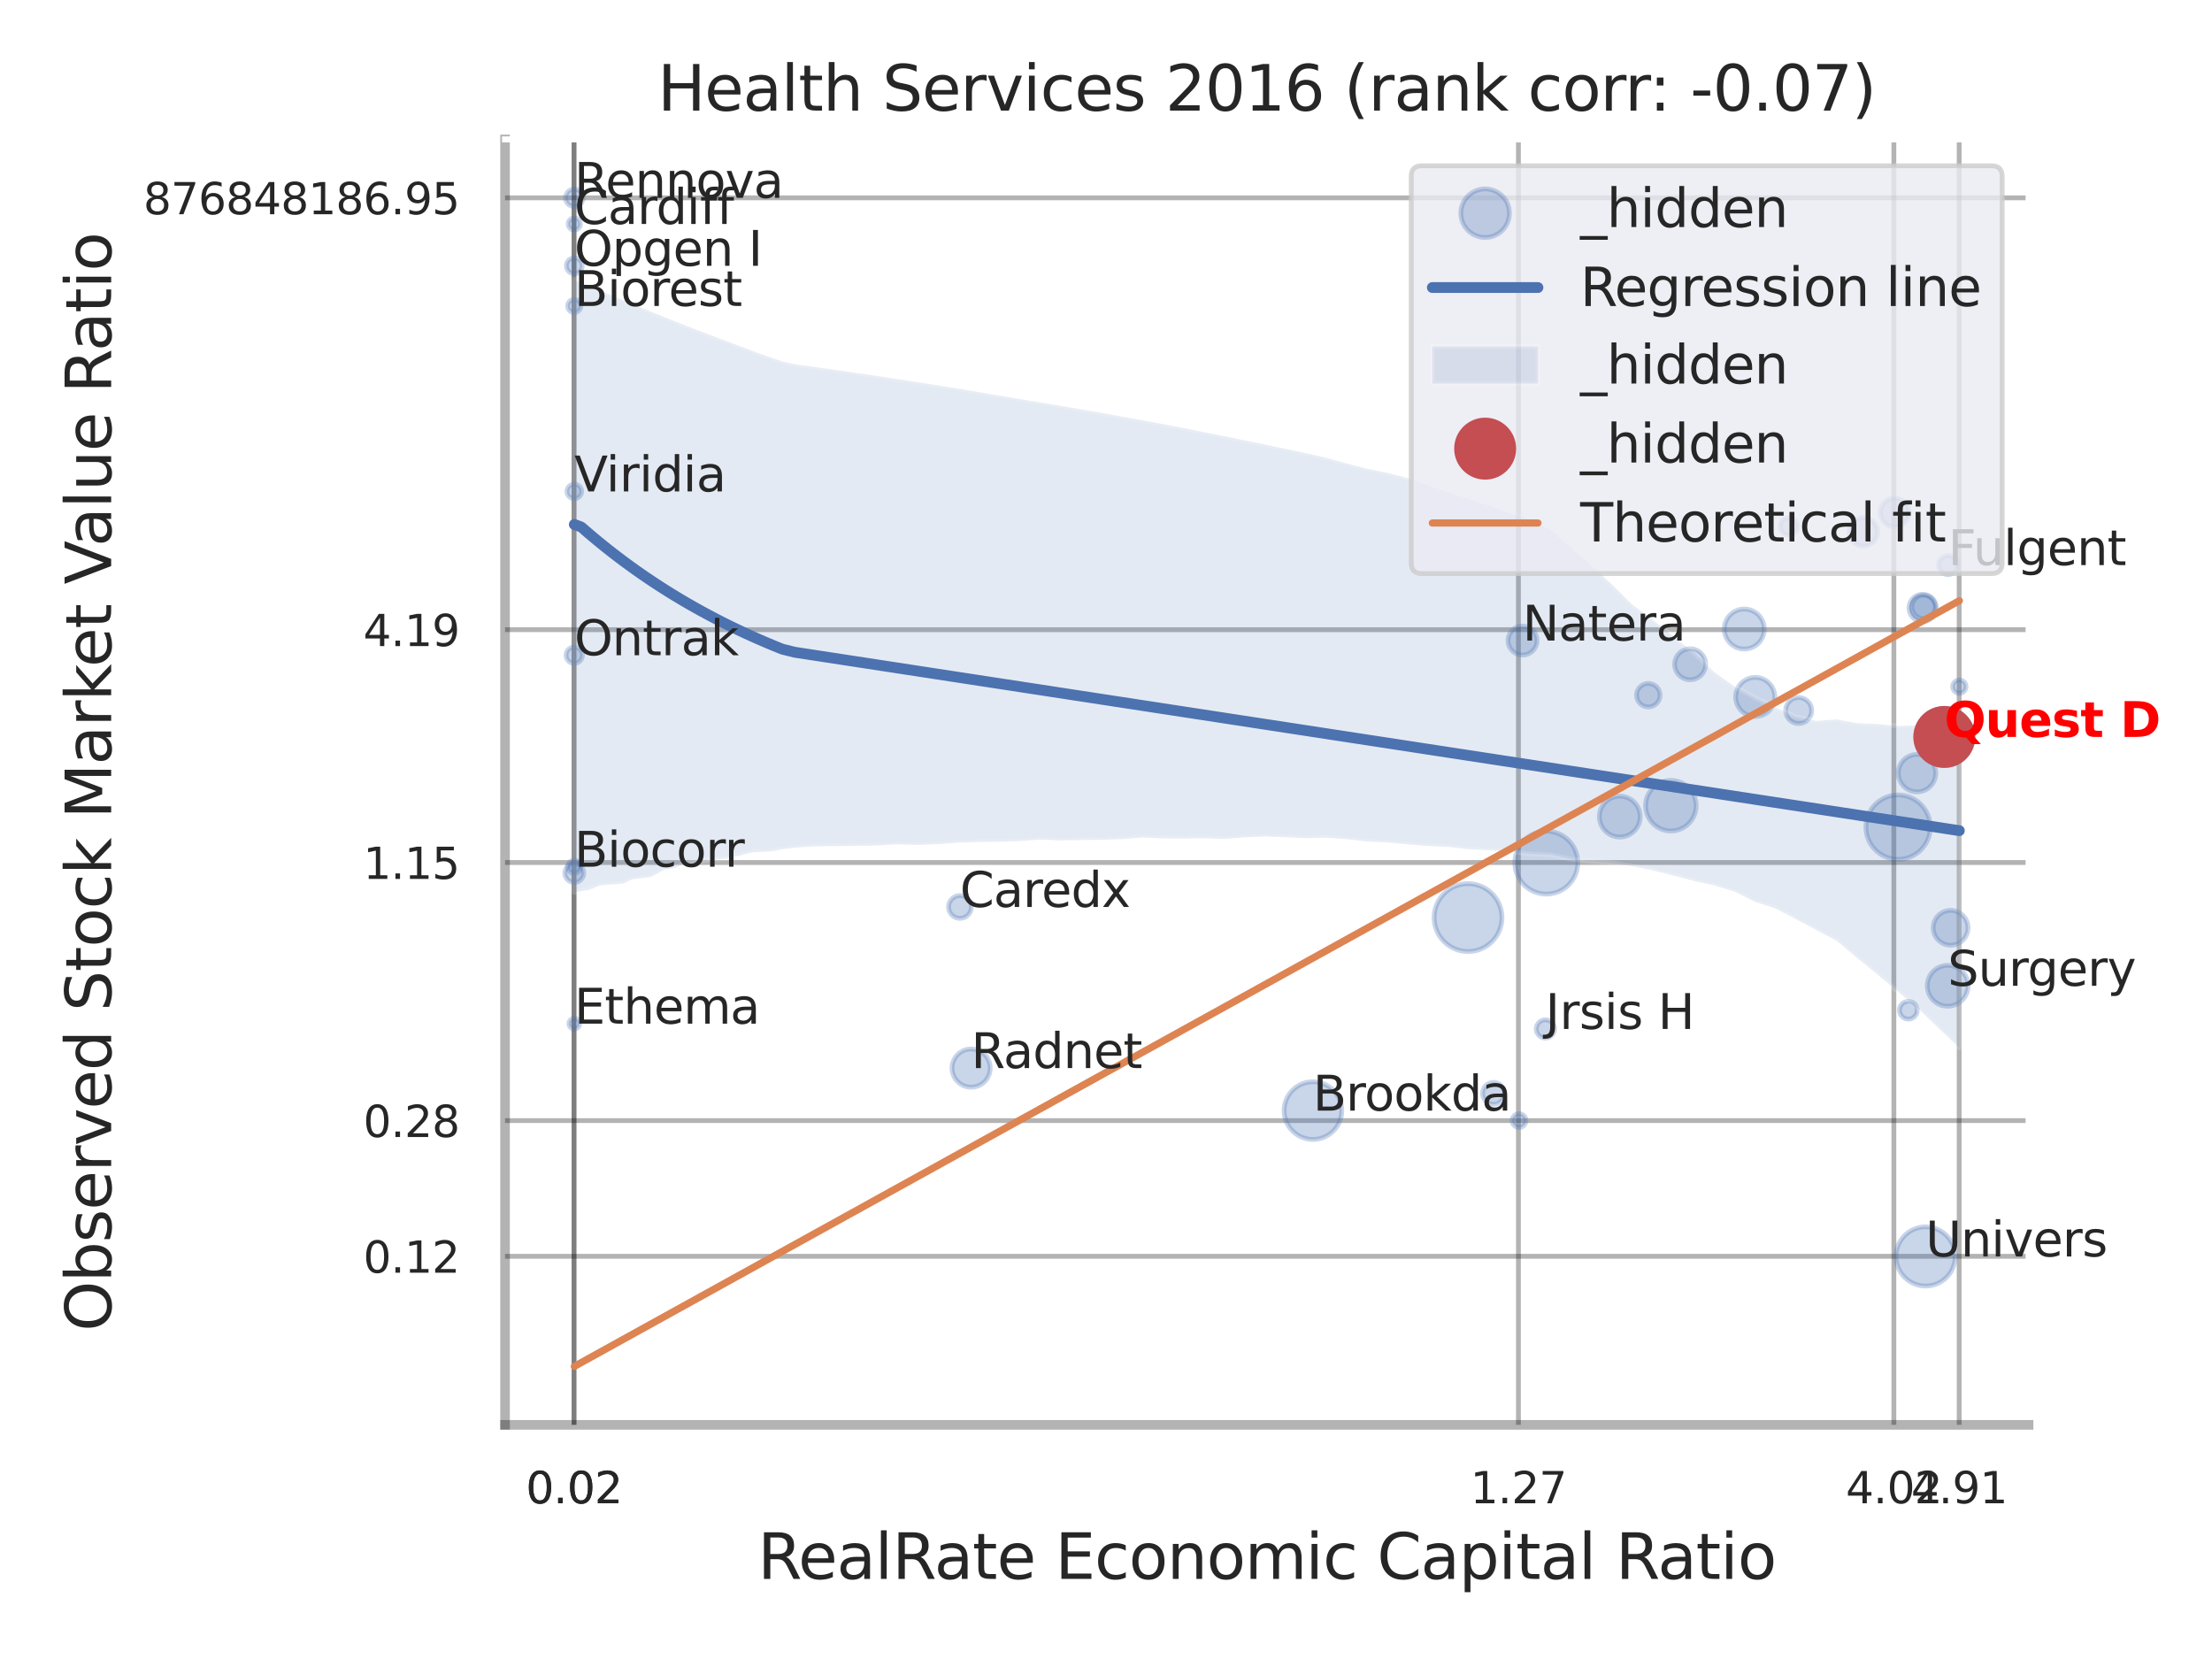 <?xml version="1.0" encoding="utf-8" standalone="no"?>
<!DOCTYPE svg PUBLIC "-//W3C//DTD SVG 1.1//EN"
  "http://www.w3.org/Graphics/SVG/1.1/DTD/svg11.dtd">
<svg xmlns:xlink="http://www.w3.org/1999/xlink" width="460.8pt" height="345.6pt" viewBox="0 0 460.8 345.6" xmlns="http://www.w3.org/2000/svg" version="1.1">
 <defs>
  <style type="text/css">*{stroke-linejoin: round; stroke-linecap: butt}</style>
 </defs>
 <g id="figure_1">
  <g id="patch_1">
   <path d="M 0 345.6 
L 460.8 345.6 
L 460.8 0 
L 0 0 
z
" style="fill: #ffffff"/>
  </g>
  <g id="axes_1">
   <g id="patch_2">
    <path d="M 105.21 296.82 
L 422.592 296.82 
L 422.592 29.04 
L 105.21 29.04 
z
" style="fill: #ffffff"/>
   </g>
   <g id="matplotlib.axis_1">
    <g id="xtick_1">
     <g id="line2d_1">
      <path d="M 119.581 296.82 
L 119.581 29.04 
" clip-path="url(#p5fd8b54fe5)" style="fill: none; stroke: #000000; stroke-opacity: 0.3; stroke-linecap: round"/>
     </g>
     <g id="text_1">
      <!-- 0.02 -->
      <g style="fill: #262626" transform="translate(109.561 313.159) scale(0.09 -0.09)">
       <defs>
        <path id="DejaVuSans-30" d="M 2034 4250 
Q 1547 4250 1301 3770 
Q 1056 3291 1056 2328 
Q 1056 1369 1301 889 
Q 1547 409 2034 409 
Q 2525 409 2770 889 
Q 3016 1369 3016 2328 
Q 3016 3291 2770 3770 
Q 2525 4250 2034 4250 
z
M 2034 4750 
Q 2819 4750 3233 4129 
Q 3647 3509 3647 2328 
Q 3647 1150 3233 529 
Q 2819 -91 2034 -91 
Q 1250 -91 836 529 
Q 422 1150 422 2328 
Q 422 3509 836 4129 
Q 1250 4750 2034 4750 
z
" transform="scale(0.016)"/>
        <path id="DejaVuSans-2e" d="M 684 794 
L 1344 794 
L 1344 0 
L 684 0 
L 684 794 
z
" transform="scale(0.016)"/>
        <path id="DejaVuSans-32" d="M 1228 531 
L 3431 531 
L 3431 0 
L 469 0 
L 469 531 
Q 828 903 1448 1529 
Q 2069 2156 2228 2338 
Q 2531 2678 2651 2914 
Q 2772 3150 2772 3378 
Q 2772 3750 2511 3984 
Q 2250 4219 1831 4219 
Q 1534 4219 1204 4116 
Q 875 4013 500 3803 
L 500 4441 
Q 881 4594 1212 4672 
Q 1544 4750 1819 4750 
Q 2544 4750 2975 4387 
Q 3406 4025 3406 3419 
Q 3406 3131 3298 2873 
Q 3191 2616 2906 2266 
Q 2828 2175 2409 1742 
Q 1991 1309 1228 531 
z
" transform="scale(0.016)"/>
       </defs>
       <use xlink:href="#DejaVuSans-30"/>
       <use xlink:href="#DejaVuSans-2e" transform="translate(63.623 0)"/>
       <use xlink:href="#DejaVuSans-30" transform="translate(95.41 0)"/>
       <use xlink:href="#DejaVuSans-32" transform="translate(159.033 0)"/>
      </g>
     </g>
    </g>
    <g id="xtick_2">
     <g id="line2d_2">
      <path d="M 119.581 296.82 
L 119.581 29.04 
" clip-path="url(#p5fd8b54fe5)" style="fill: none; stroke: #000000; stroke-opacity: 0.3; stroke-linecap: round"/>
     </g>
     <g id="text_2">
      <!-- 0.02 -->
      <g style="fill: #262626" transform="translate(109.561 313.159) scale(0.09 -0.09)">
       <use xlink:href="#DejaVuSans-30"/>
       <use xlink:href="#DejaVuSans-2e" transform="translate(63.623 0)"/>
       <use xlink:href="#DejaVuSans-30" transform="translate(95.41 0)"/>
       <use xlink:href="#DejaVuSans-32" transform="translate(159.033 0)"/>
      </g>
     </g>
    </g>
    <g id="xtick_3">
     <g id="line2d_3">
      <path d="M 316.317 296.82 
L 316.317 29.04 
" clip-path="url(#p5fd8b54fe5)" style="fill: none; stroke: #000000; stroke-opacity: 0.3; stroke-linecap: round"/>
     </g>
     <g id="text_3">
      <!-- 1.27 -->
      <g style="fill: #262626" transform="translate(306.298 313.159) scale(0.09 -0.09)">
       <defs>
        <path id="DejaVuSans-31" d="M 794 531 
L 1825 531 
L 1825 4091 
L 703 3866 
L 703 4441 
L 1819 4666 
L 2450 4666 
L 2450 531 
L 3481 531 
L 3481 0 
L 794 0 
L 794 531 
z
" transform="scale(0.016)"/>
        <path id="DejaVuSans-37" d="M 525 4666 
L 3525 4666 
L 3525 4397 
L 1831 0 
L 1172 0 
L 2766 4134 
L 525 4134 
L 525 4666 
z
" transform="scale(0.016)"/>
       </defs>
       <use xlink:href="#DejaVuSans-31"/>
       <use xlink:href="#DejaVuSans-2e" transform="translate(63.623 0)"/>
       <use xlink:href="#DejaVuSans-32" transform="translate(95.41 0)"/>
       <use xlink:href="#DejaVuSans-37" transform="translate(159.033 0)"/>
      </g>
     </g>
    </g>
    <g id="xtick_4">
     <g id="line2d_4">
      <path d="M 394.528 296.82 
L 394.528 29.04 
" clip-path="url(#p5fd8b54fe5)" style="fill: none; stroke: #000000; stroke-opacity: 0.3; stroke-linecap: round"/>
     </g>
     <g id="text_4">
      <!-- 4.02 -->
      <g style="fill: #262626" transform="translate(384.508 313.159) scale(0.09 -0.09)">
       <defs>
        <path id="DejaVuSans-34" d="M 2419 4116 
L 825 1625 
L 2419 1625 
L 2419 4116 
z
M 2253 4666 
L 3047 4666 
L 3047 1625 
L 3713 1625 
L 3713 1100 
L 3047 1100 
L 3047 0 
L 2419 0 
L 2419 1100 
L 313 1100 
L 313 1709 
L 2253 4666 
z
" transform="scale(0.016)"/>
       </defs>
       <use xlink:href="#DejaVuSans-34"/>
       <use xlink:href="#DejaVuSans-2e" transform="translate(63.623 0)"/>
       <use xlink:href="#DejaVuSans-30" transform="translate(95.41 0)"/>
       <use xlink:href="#DejaVuSans-32" transform="translate(159.033 0)"/>
      </g>
     </g>
    </g>
    <g id="xtick_5">
     <g id="line2d_5">
      <path d="M 408.13 296.82 
L 408.13 29.04 
" clip-path="url(#p5fd8b54fe5)" style="fill: none; stroke: #000000; stroke-opacity: 0.3; stroke-linecap: round"/>
     </g>
     <g id="text_5">
      <!-- 4.91 -->
      <g style="fill: #262626" transform="translate(398.11 313.159) scale(0.09 -0.09)">
       <defs>
        <path id="DejaVuSans-39" d="M 703 97 
L 703 672 
Q 941 559 1184 500 
Q 1428 441 1663 441 
Q 2288 441 2617 861 
Q 2947 1281 2994 2138 
Q 2813 1869 2534 1725 
Q 2256 1581 1919 1581 
Q 1219 1581 811 2004 
Q 403 2428 403 3163 
Q 403 3881 828 4315 
Q 1253 4750 1959 4750 
Q 2769 4750 3195 4129 
Q 3622 3509 3622 2328 
Q 3622 1225 3098 567 
Q 2575 -91 1691 -91 
Q 1453 -91 1209 -44 
Q 966 3 703 97 
z
M 1959 2075 
Q 2384 2075 2632 2365 
Q 2881 2656 2881 3163 
Q 2881 3666 2632 3958 
Q 2384 4250 1959 4250 
Q 1534 4250 1286 3958 
Q 1038 3666 1038 3163 
Q 1038 2656 1286 2365 
Q 1534 2075 1959 2075 
z
" transform="scale(0.016)"/>
       </defs>
       <use xlink:href="#DejaVuSans-34"/>
       <use xlink:href="#DejaVuSans-2e" transform="translate(63.623 0)"/>
       <use xlink:href="#DejaVuSans-39" transform="translate(95.41 0)"/>
       <use xlink:href="#DejaVuSans-31" transform="translate(159.033 0)"/>
      </g>
     </g>
    </g>
    <g id="xtick_6"/>
    <g id="xtick_7"/>
    <g id="text_6">
     <!-- RealRate Economic Capital Ratio -->
     <g style="fill: #262626" transform="translate(157.847 328.908) scale(0.13 -0.13)">
      <defs>
       <path id="DejaVuSans-52" d="M 2841 2188 
Q 3044 2119 3236 1894 
Q 3428 1669 3622 1275 
L 4263 0 
L 3584 0 
L 2988 1197 
Q 2756 1666 2539 1819 
Q 2322 1972 1947 1972 
L 1259 1972 
L 1259 0 
L 628 0 
L 628 4666 
L 2053 4666 
Q 2853 4666 3247 4331 
Q 3641 3997 3641 3322 
Q 3641 2881 3436 2590 
Q 3231 2300 2841 2188 
z
M 1259 4147 
L 1259 2491 
L 2053 2491 
Q 2509 2491 2742 2702 
Q 2975 2913 2975 3322 
Q 2975 3731 2742 3939 
Q 2509 4147 2053 4147 
L 1259 4147 
z
" transform="scale(0.016)"/>
       <path id="DejaVuSans-65" d="M 3597 1894 
L 3597 1613 
L 953 1613 
Q 991 1019 1311 708 
Q 1631 397 2203 397 
Q 2534 397 2845 478 
Q 3156 559 3463 722 
L 3463 178 
Q 3153 47 2828 -22 
Q 2503 -91 2169 -91 
Q 1331 -91 842 396 
Q 353 884 353 1716 
Q 353 2575 817 3079 
Q 1281 3584 2069 3584 
Q 2775 3584 3186 3129 
Q 3597 2675 3597 1894 
z
M 3022 2063 
Q 3016 2534 2758 2815 
Q 2500 3097 2075 3097 
Q 1594 3097 1305 2825 
Q 1016 2553 972 2059 
L 3022 2063 
z
" transform="scale(0.016)"/>
       <path id="DejaVuSans-61" d="M 2194 1759 
Q 1497 1759 1228 1600 
Q 959 1441 959 1056 
Q 959 750 1161 570 
Q 1363 391 1709 391 
Q 2188 391 2477 730 
Q 2766 1069 2766 1631 
L 2766 1759 
L 2194 1759 
z
M 3341 1997 
L 3341 0 
L 2766 0 
L 2766 531 
Q 2569 213 2275 61 
Q 1981 -91 1556 -91 
Q 1019 -91 701 211 
Q 384 513 384 1019 
Q 384 1609 779 1909 
Q 1175 2209 1959 2209 
L 2766 2209 
L 2766 2266 
Q 2766 2663 2505 2880 
Q 2244 3097 1772 3097 
Q 1472 3097 1187 3025 
Q 903 2953 641 2809 
L 641 3341 
Q 956 3463 1253 3523 
Q 1550 3584 1831 3584 
Q 2591 3584 2966 3190 
Q 3341 2797 3341 1997 
z
" transform="scale(0.016)"/>
       <path id="DejaVuSans-6c" d="M 603 4863 
L 1178 4863 
L 1178 0 
L 603 0 
L 603 4863 
z
" transform="scale(0.016)"/>
       <path id="DejaVuSans-74" d="M 1172 4494 
L 1172 3500 
L 2356 3500 
L 2356 3053 
L 1172 3053 
L 1172 1153 
Q 1172 725 1289 603 
Q 1406 481 1766 481 
L 2356 481 
L 2356 0 
L 1766 0 
Q 1100 0 847 248 
Q 594 497 594 1153 
L 594 3053 
L 172 3053 
L 172 3500 
L 594 3500 
L 594 4494 
L 1172 4494 
z
" transform="scale(0.016)"/>
       <path id="DejaVuSans-20" transform="scale(0.016)"/>
       <path id="DejaVuSans-45" d="M 628 4666 
L 3578 4666 
L 3578 4134 
L 1259 4134 
L 1259 2753 
L 3481 2753 
L 3481 2222 
L 1259 2222 
L 1259 531 
L 3634 531 
L 3634 0 
L 628 0 
L 628 4666 
z
" transform="scale(0.016)"/>
       <path id="DejaVuSans-63" d="M 3122 3366 
L 3122 2828 
Q 2878 2963 2633 3030 
Q 2388 3097 2138 3097 
Q 1578 3097 1268 2742 
Q 959 2388 959 1747 
Q 959 1106 1268 751 
Q 1578 397 2138 397 
Q 2388 397 2633 464 
Q 2878 531 3122 666 
L 3122 134 
Q 2881 22 2623 -34 
Q 2366 -91 2075 -91 
Q 1284 -91 818 406 
Q 353 903 353 1747 
Q 353 2603 823 3093 
Q 1294 3584 2113 3584 
Q 2378 3584 2631 3529 
Q 2884 3475 3122 3366 
z
" transform="scale(0.016)"/>
       <path id="DejaVuSans-6f" d="M 1959 3097 
Q 1497 3097 1228 2736 
Q 959 2375 959 1747 
Q 959 1119 1226 758 
Q 1494 397 1959 397 
Q 2419 397 2687 759 
Q 2956 1122 2956 1747 
Q 2956 2369 2687 2733 
Q 2419 3097 1959 3097 
z
M 1959 3584 
Q 2709 3584 3137 3096 
Q 3566 2609 3566 1747 
Q 3566 888 3137 398 
Q 2709 -91 1959 -91 
Q 1206 -91 779 398 
Q 353 888 353 1747 
Q 353 2609 779 3096 
Q 1206 3584 1959 3584 
z
" transform="scale(0.016)"/>
       <path id="DejaVuSans-6e" d="M 3513 2113 
L 3513 0 
L 2938 0 
L 2938 2094 
Q 2938 2591 2744 2837 
Q 2550 3084 2163 3084 
Q 1697 3084 1428 2787 
Q 1159 2491 1159 1978 
L 1159 0 
L 581 0 
L 581 3500 
L 1159 3500 
L 1159 2956 
Q 1366 3272 1645 3428 
Q 1925 3584 2291 3584 
Q 2894 3584 3203 3211 
Q 3513 2838 3513 2113 
z
" transform="scale(0.016)"/>
       <path id="DejaVuSans-6d" d="M 3328 2828 
Q 3544 3216 3844 3400 
Q 4144 3584 4550 3584 
Q 5097 3584 5394 3201 
Q 5691 2819 5691 2113 
L 5691 0 
L 5113 0 
L 5113 2094 
Q 5113 2597 4934 2840 
Q 4756 3084 4391 3084 
Q 3944 3084 3684 2787 
Q 3425 2491 3425 1978 
L 3425 0 
L 2847 0 
L 2847 2094 
Q 2847 2600 2669 2842 
Q 2491 3084 2119 3084 
Q 1678 3084 1418 2786 
Q 1159 2488 1159 1978 
L 1159 0 
L 581 0 
L 581 3500 
L 1159 3500 
L 1159 2956 
Q 1356 3278 1631 3431 
Q 1906 3584 2284 3584 
Q 2666 3584 2933 3390 
Q 3200 3197 3328 2828 
z
" transform="scale(0.016)"/>
       <path id="DejaVuSans-69" d="M 603 3500 
L 1178 3500 
L 1178 0 
L 603 0 
L 603 3500 
z
M 603 4863 
L 1178 4863 
L 1178 4134 
L 603 4134 
L 603 4863 
z
" transform="scale(0.016)"/>
       <path id="DejaVuSans-43" d="M 4122 4306 
L 4122 3641 
Q 3803 3938 3442 4084 
Q 3081 4231 2675 4231 
Q 1875 4231 1450 3742 
Q 1025 3253 1025 2328 
Q 1025 1406 1450 917 
Q 1875 428 2675 428 
Q 3081 428 3442 575 
Q 3803 722 4122 1019 
L 4122 359 
Q 3791 134 3420 21 
Q 3050 -91 2638 -91 
Q 1578 -91 968 557 
Q 359 1206 359 2328 
Q 359 3453 968 4101 
Q 1578 4750 2638 4750 
Q 3056 4750 3426 4639 
Q 3797 4528 4122 4306 
z
" transform="scale(0.016)"/>
       <path id="DejaVuSans-70" d="M 1159 525 
L 1159 -1331 
L 581 -1331 
L 581 3500 
L 1159 3500 
L 1159 2969 
Q 1341 3281 1617 3432 
Q 1894 3584 2278 3584 
Q 2916 3584 3314 3078 
Q 3713 2572 3713 1747 
Q 3713 922 3314 415 
Q 2916 -91 2278 -91 
Q 1894 -91 1617 61 
Q 1341 213 1159 525 
z
M 3116 1747 
Q 3116 2381 2855 2742 
Q 2594 3103 2138 3103 
Q 1681 3103 1420 2742 
Q 1159 2381 1159 1747 
Q 1159 1113 1420 752 
Q 1681 391 2138 391 
Q 2594 391 2855 752 
Q 3116 1113 3116 1747 
z
" transform="scale(0.016)"/>
      </defs>
      <use xlink:href="#DejaVuSans-52"/>
      <use xlink:href="#DejaVuSans-65" transform="translate(64.982 0)"/>
      <use xlink:href="#DejaVuSans-61" transform="translate(126.506 0)"/>
      <use xlink:href="#DejaVuSans-6c" transform="translate(187.785 0)"/>
      <use xlink:href="#DejaVuSans-52" transform="translate(215.568 0)"/>
      <use xlink:href="#DejaVuSans-61" transform="translate(282.801 0)"/>
      <use xlink:href="#DejaVuSans-74" transform="translate(344.08 0)"/>
      <use xlink:href="#DejaVuSans-65" transform="translate(383.289 0)"/>
      <use xlink:href="#DejaVuSans-20" transform="translate(444.812 0)"/>
      <use xlink:href="#DejaVuSans-45" transform="translate(476.6 0)"/>
      <use xlink:href="#DejaVuSans-63" transform="translate(539.783 0)"/>
      <use xlink:href="#DejaVuSans-6f" transform="translate(594.764 0)"/>
      <use xlink:href="#DejaVuSans-6e" transform="translate(655.945 0)"/>
      <use xlink:href="#DejaVuSans-6f" transform="translate(719.324 0)"/>
      <use xlink:href="#DejaVuSans-6d" transform="translate(780.506 0)"/>
      <use xlink:href="#DejaVuSans-69" transform="translate(877.918 0)"/>
      <use xlink:href="#DejaVuSans-63" transform="translate(905.701 0)"/>
      <use xlink:href="#DejaVuSans-20" transform="translate(960.682 0)"/>
      <use xlink:href="#DejaVuSans-43" transform="translate(992.469 0)"/>
      <use xlink:href="#DejaVuSans-61" transform="translate(1062.293 0)"/>
      <use xlink:href="#DejaVuSans-70" transform="translate(1123.572 0)"/>
      <use xlink:href="#DejaVuSans-69" transform="translate(1187.049 0)"/>
      <use xlink:href="#DejaVuSans-74" transform="translate(1214.832 0)"/>
      <use xlink:href="#DejaVuSans-61" transform="translate(1254.041 0)"/>
      <use xlink:href="#DejaVuSans-6c" transform="translate(1315.32 0)"/>
      <use xlink:href="#DejaVuSans-20" transform="translate(1343.104 0)"/>
      <use xlink:href="#DejaVuSans-52" transform="translate(1374.891 0)"/>
      <use xlink:href="#DejaVuSans-61" transform="translate(1442.123 0)"/>
      <use xlink:href="#DejaVuSans-74" transform="translate(1503.402 0)"/>
      <use xlink:href="#DejaVuSans-69" transform="translate(1542.611 0)"/>
      <use xlink:href="#DejaVuSans-6f" transform="translate(1570.395 0)"/>
     </g>
    </g>
   </g>
   <g id="matplotlib.axis_2">
    <g id="ytick_1">
     <g id="line2d_6">
      <path d="M 105.21 261.709 
L 422.592 261.709 
" clip-path="url(#p5fd8b54fe5)" style="fill: none; stroke: #000000; stroke-opacity: 0.3; stroke-linecap: round"/>
     </g>
     <g id="text_7">
      <!-- 0.12 -->
      <g style="fill: #262626" transform="translate(75.671 265.128) scale(0.09 -0.09)">
       <use xlink:href="#DejaVuSans-30"/>
       <use xlink:href="#DejaVuSans-2e" transform="translate(63.623 0)"/>
       <use xlink:href="#DejaVuSans-31" transform="translate(95.41 0)"/>
       <use xlink:href="#DejaVuSans-32" transform="translate(159.033 0)"/>
      </g>
     </g>
    </g>
    <g id="ytick_2">
     <g id="line2d_7">
      <path d="M 105.21 233.441 
L 422.592 233.441 
" clip-path="url(#p5fd8b54fe5)" style="fill: none; stroke: #000000; stroke-opacity: 0.3; stroke-linecap: round"/>
     </g>
     <g id="text_8">
      <!-- 0.28 -->
      <g style="fill: #262626" transform="translate(75.671 236.86) scale(0.09 -0.09)">
       <defs>
        <path id="DejaVuSans-38" d="M 2034 2216 
Q 1584 2216 1326 1975 
Q 1069 1734 1069 1313 
Q 1069 891 1326 650 
Q 1584 409 2034 409 
Q 2484 409 2743 651 
Q 3003 894 3003 1313 
Q 3003 1734 2745 1975 
Q 2488 2216 2034 2216 
z
M 1403 2484 
Q 997 2584 770 2862 
Q 544 3141 544 3541 
Q 544 4100 942 4425 
Q 1341 4750 2034 4750 
Q 2731 4750 3128 4425 
Q 3525 4100 3525 3541 
Q 3525 3141 3298 2862 
Q 3072 2584 2669 2484 
Q 3125 2378 3379 2068 
Q 3634 1759 3634 1313 
Q 3634 634 3220 271 
Q 2806 -91 2034 -91 
Q 1263 -91 848 271 
Q 434 634 434 1313 
Q 434 1759 690 2068 
Q 947 2378 1403 2484 
z
M 1172 3481 
Q 1172 3119 1398 2916 
Q 1625 2713 2034 2713 
Q 2441 2713 2670 2916 
Q 2900 3119 2900 3481 
Q 2900 3844 2670 4047 
Q 2441 4250 2034 4250 
Q 1625 4250 1398 4047 
Q 1172 3844 1172 3481 
z
" transform="scale(0.016)"/>
       </defs>
       <use xlink:href="#DejaVuSans-30"/>
       <use xlink:href="#DejaVuSans-2e" transform="translate(63.623 0)"/>
       <use xlink:href="#DejaVuSans-32" transform="translate(95.41 0)"/>
       <use xlink:href="#DejaVuSans-38" transform="translate(159.033 0)"/>
      </g>
     </g>
    </g>
    <g id="ytick_3">
     <g id="line2d_8">
      <path d="M 105.21 179.676 
L 422.592 179.676 
" clip-path="url(#p5fd8b54fe5)" style="fill: none; stroke: #000000; stroke-opacity: 0.3; stroke-linecap: round"/>
     </g>
     <g id="text_9">
      <!-- 1.15 -->
      <g style="fill: #262626" transform="translate(75.671 183.095) scale(0.09 -0.09)">
       <defs>
        <path id="DejaVuSans-35" d="M 691 4666 
L 3169 4666 
L 3169 4134 
L 1269 4134 
L 1269 2991 
Q 1406 3038 1543 3061 
Q 1681 3084 1819 3084 
Q 2600 3084 3056 2656 
Q 3513 2228 3513 1497 
Q 3513 744 3044 326 
Q 2575 -91 1722 -91 
Q 1428 -91 1123 -41 
Q 819 9 494 109 
L 494 744 
Q 775 591 1075 516 
Q 1375 441 1709 441 
Q 2250 441 2565 725 
Q 2881 1009 2881 1497 
Q 2881 1984 2565 2268 
Q 2250 2553 1709 2553 
Q 1456 2553 1204 2497 
Q 953 2441 691 2322 
L 691 4666 
z
" transform="scale(0.016)"/>
       </defs>
       <use xlink:href="#DejaVuSans-31"/>
       <use xlink:href="#DejaVuSans-2e" transform="translate(63.623 0)"/>
       <use xlink:href="#DejaVuSans-31" transform="translate(95.41 0)"/>
       <use xlink:href="#DejaVuSans-35" transform="translate(159.033 0)"/>
      </g>
     </g>
    </g>
    <g id="ytick_4">
     <g id="line2d_9">
      <path d="M 105.21 131.175 
L 422.592 131.175 
" clip-path="url(#p5fd8b54fe5)" style="fill: none; stroke: #000000; stroke-opacity: 0.3; stroke-linecap: round"/>
     </g>
     <g id="text_10">
      <!-- 4.19 -->
      <g style="fill: #262626" transform="translate(75.671 134.595) scale(0.09 -0.09)">
       <use xlink:href="#DejaVuSans-34"/>
       <use xlink:href="#DejaVuSans-2e" transform="translate(63.623 0)"/>
       <use xlink:href="#DejaVuSans-31" transform="translate(95.41 0)"/>
       <use xlink:href="#DejaVuSans-39" transform="translate(159.033 0)"/>
      </g>
     </g>
    </g>
    <g id="ytick_5">
     <g id="line2d_10">
      <path d="M 105.21 41.214 
L 422.592 41.214 
" clip-path="url(#p5fd8b54fe5)" style="fill: none; stroke: #000000; stroke-opacity: 0.3; stroke-linecap: round"/>
     </g>
     <g id="text_11">
      <!-- 876848186.95 -->
      <g style="fill: #262626" transform="translate(29.861 44.634) scale(0.09 -0.09)">
       <defs>
        <path id="DejaVuSans-36" d="M 2113 2584 
Q 1688 2584 1439 2293 
Q 1191 2003 1191 1497 
Q 1191 994 1439 701 
Q 1688 409 2113 409 
Q 2538 409 2786 701 
Q 3034 994 3034 1497 
Q 3034 2003 2786 2293 
Q 2538 2584 2113 2584 
z
M 3366 4563 
L 3366 3988 
Q 3128 4100 2886 4159 
Q 2644 4219 2406 4219 
Q 1781 4219 1451 3797 
Q 1122 3375 1075 2522 
Q 1259 2794 1537 2939 
Q 1816 3084 2150 3084 
Q 2853 3084 3261 2657 
Q 3669 2231 3669 1497 
Q 3669 778 3244 343 
Q 2819 -91 2113 -91 
Q 1303 -91 875 529 
Q 447 1150 447 2328 
Q 447 3434 972 4092 
Q 1497 4750 2381 4750 
Q 2619 4750 2861 4703 
Q 3103 4656 3366 4563 
z
" transform="scale(0.016)"/>
       </defs>
       <use xlink:href="#DejaVuSans-38"/>
       <use xlink:href="#DejaVuSans-37" transform="translate(63.623 0)"/>
       <use xlink:href="#DejaVuSans-36" transform="translate(127.246 0)"/>
       <use xlink:href="#DejaVuSans-38" transform="translate(190.869 0)"/>
       <use xlink:href="#DejaVuSans-34" transform="translate(254.492 0)"/>
       <use xlink:href="#DejaVuSans-38" transform="translate(318.115 0)"/>
       <use xlink:href="#DejaVuSans-31" transform="translate(381.738 0)"/>
       <use xlink:href="#DejaVuSans-38" transform="translate(445.361 0)"/>
       <use xlink:href="#DejaVuSans-36" transform="translate(508.984 0)"/>
       <use xlink:href="#DejaVuSans-2e" transform="translate(572.607 0)"/>
       <use xlink:href="#DejaVuSans-39" transform="translate(604.395 0)"/>
       <use xlink:href="#DejaVuSans-35" transform="translate(668.018 0)"/>
      </g>
     </g>
    </g>
    <g id="ytick_6"/>
    <g id="ytick_7"/>
    <g id="ytick_8"/>
    <g id="ytick_9"/>
    <g id="text_12">
     <!-- Observed Stock Market Value Ratio -->
     <g style="fill: #262626" transform="translate(23.157 277.332) rotate(-90) scale(0.13 -0.13)">
      <defs>
       <path id="DejaVuSans-4f" d="M 2522 4238 
Q 1834 4238 1429 3725 
Q 1025 3213 1025 2328 
Q 1025 1447 1429 934 
Q 1834 422 2522 422 
Q 3209 422 3611 934 
Q 4013 1447 4013 2328 
Q 4013 3213 3611 3725 
Q 3209 4238 2522 4238 
z
M 2522 4750 
Q 3503 4750 4090 4092 
Q 4678 3434 4678 2328 
Q 4678 1225 4090 567 
Q 3503 -91 2522 -91 
Q 1538 -91 948 565 
Q 359 1222 359 2328 
Q 359 3434 948 4092 
Q 1538 4750 2522 4750 
z
" transform="scale(0.016)"/>
       <path id="DejaVuSans-62" d="M 3116 1747 
Q 3116 2381 2855 2742 
Q 2594 3103 2138 3103 
Q 1681 3103 1420 2742 
Q 1159 2381 1159 1747 
Q 1159 1113 1420 752 
Q 1681 391 2138 391 
Q 2594 391 2855 752 
Q 3116 1113 3116 1747 
z
M 1159 2969 
Q 1341 3281 1617 3432 
Q 1894 3584 2278 3584 
Q 2916 3584 3314 3078 
Q 3713 2572 3713 1747 
Q 3713 922 3314 415 
Q 2916 -91 2278 -91 
Q 1894 -91 1617 61 
Q 1341 213 1159 525 
L 1159 0 
L 581 0 
L 581 4863 
L 1159 4863 
L 1159 2969 
z
" transform="scale(0.016)"/>
       <path id="DejaVuSans-73" d="M 2834 3397 
L 2834 2853 
Q 2591 2978 2328 3040 
Q 2066 3103 1784 3103 
Q 1356 3103 1142 2972 
Q 928 2841 928 2578 
Q 928 2378 1081 2264 
Q 1234 2150 1697 2047 
L 1894 2003 
Q 2506 1872 2764 1633 
Q 3022 1394 3022 966 
Q 3022 478 2636 193 
Q 2250 -91 1575 -91 
Q 1294 -91 989 -36 
Q 684 19 347 128 
L 347 722 
Q 666 556 975 473 
Q 1284 391 1588 391 
Q 1994 391 2212 530 
Q 2431 669 2431 922 
Q 2431 1156 2273 1281 
Q 2116 1406 1581 1522 
L 1381 1569 
Q 847 1681 609 1914 
Q 372 2147 372 2553 
Q 372 3047 722 3315 
Q 1072 3584 1716 3584 
Q 2034 3584 2315 3537 
Q 2597 3491 2834 3397 
z
" transform="scale(0.016)"/>
       <path id="DejaVuSans-72" d="M 2631 2963 
Q 2534 3019 2420 3045 
Q 2306 3072 2169 3072 
Q 1681 3072 1420 2755 
Q 1159 2438 1159 1844 
L 1159 0 
L 581 0 
L 581 3500 
L 1159 3500 
L 1159 2956 
Q 1341 3275 1631 3429 
Q 1922 3584 2338 3584 
Q 2397 3584 2469 3576 
Q 2541 3569 2628 3553 
L 2631 2963 
z
" transform="scale(0.016)"/>
       <path id="DejaVuSans-76" d="M 191 3500 
L 800 3500 
L 1894 563 
L 2988 3500 
L 3597 3500 
L 2284 0 
L 1503 0 
L 191 3500 
z
" transform="scale(0.016)"/>
       <path id="DejaVuSans-64" d="M 2906 2969 
L 2906 4863 
L 3481 4863 
L 3481 0 
L 2906 0 
L 2906 525 
Q 2725 213 2448 61 
Q 2172 -91 1784 -91 
Q 1150 -91 751 415 
Q 353 922 353 1747 
Q 353 2572 751 3078 
Q 1150 3584 1784 3584 
Q 2172 3584 2448 3432 
Q 2725 3281 2906 2969 
z
M 947 1747 
Q 947 1113 1208 752 
Q 1469 391 1925 391 
Q 2381 391 2643 752 
Q 2906 1113 2906 1747 
Q 2906 2381 2643 2742 
Q 2381 3103 1925 3103 
Q 1469 3103 1208 2742 
Q 947 2381 947 1747 
z
" transform="scale(0.016)"/>
       <path id="DejaVuSans-53" d="M 3425 4513 
L 3425 3897 
Q 3066 4069 2747 4153 
Q 2428 4238 2131 4238 
Q 1616 4238 1336 4038 
Q 1056 3838 1056 3469 
Q 1056 3159 1242 3001 
Q 1428 2844 1947 2747 
L 2328 2669 
Q 3034 2534 3370 2195 
Q 3706 1856 3706 1288 
Q 3706 609 3251 259 
Q 2797 -91 1919 -91 
Q 1588 -91 1214 -16 
Q 841 59 441 206 
L 441 856 
Q 825 641 1194 531 
Q 1563 422 1919 422 
Q 2459 422 2753 634 
Q 3047 847 3047 1241 
Q 3047 1584 2836 1778 
Q 2625 1972 2144 2069 
L 1759 2144 
Q 1053 2284 737 2584 
Q 422 2884 422 3419 
Q 422 4038 858 4394 
Q 1294 4750 2059 4750 
Q 2388 4750 2728 4690 
Q 3069 4631 3425 4513 
z
" transform="scale(0.016)"/>
       <path id="DejaVuSans-6b" d="M 581 4863 
L 1159 4863 
L 1159 1991 
L 2875 3500 
L 3609 3500 
L 1753 1863 
L 3688 0 
L 2938 0 
L 1159 1709 
L 1159 0 
L 581 0 
L 581 4863 
z
" transform="scale(0.016)"/>
       <path id="DejaVuSans-4d" d="M 628 4666 
L 1569 4666 
L 2759 1491 
L 3956 4666 
L 4897 4666 
L 4897 0 
L 4281 0 
L 4281 4097 
L 3078 897 
L 2444 897 
L 1241 4097 
L 1241 0 
L 628 0 
L 628 4666 
z
" transform="scale(0.016)"/>
       <path id="DejaVuSans-56" d="M 1831 0 
L 50 4666 
L 709 4666 
L 2188 738 
L 3669 4666 
L 4325 4666 
L 2547 0 
L 1831 0 
z
" transform="scale(0.016)"/>
       <path id="DejaVuSans-75" d="M 544 1381 
L 544 3500 
L 1119 3500 
L 1119 1403 
Q 1119 906 1312 657 
Q 1506 409 1894 409 
Q 2359 409 2629 706 
Q 2900 1003 2900 1516 
L 2900 3500 
L 3475 3500 
L 3475 0 
L 2900 0 
L 2900 538 
Q 2691 219 2414 64 
Q 2138 -91 1772 -91 
Q 1169 -91 856 284 
Q 544 659 544 1381 
z
M 1991 3584 
L 1991 3584 
z
" transform="scale(0.016)"/>
      </defs>
      <use xlink:href="#DejaVuSans-4f"/>
      <use xlink:href="#DejaVuSans-62" transform="translate(78.711 0)"/>
      <use xlink:href="#DejaVuSans-73" transform="translate(142.188 0)"/>
      <use xlink:href="#DejaVuSans-65" transform="translate(194.287 0)"/>
      <use xlink:href="#DejaVuSans-72" transform="translate(255.811 0)"/>
      <use xlink:href="#DejaVuSans-76" transform="translate(296.924 0)"/>
      <use xlink:href="#DejaVuSans-65" transform="translate(356.104 0)"/>
      <use xlink:href="#DejaVuSans-64" transform="translate(417.627 0)"/>
      <use xlink:href="#DejaVuSans-20" transform="translate(481.104 0)"/>
      <use xlink:href="#DejaVuSans-53" transform="translate(512.891 0)"/>
      <use xlink:href="#DejaVuSans-74" transform="translate(576.367 0)"/>
      <use xlink:href="#DejaVuSans-6f" transform="translate(615.576 0)"/>
      <use xlink:href="#DejaVuSans-63" transform="translate(676.758 0)"/>
      <use xlink:href="#DejaVuSans-6b" transform="translate(731.738 0)"/>
      <use xlink:href="#DejaVuSans-20" transform="translate(789.648 0)"/>
      <use xlink:href="#DejaVuSans-4d" transform="translate(821.436 0)"/>
      <use xlink:href="#DejaVuSans-61" transform="translate(907.715 0)"/>
      <use xlink:href="#DejaVuSans-72" transform="translate(968.994 0)"/>
      <use xlink:href="#DejaVuSans-6b" transform="translate(1010.107 0)"/>
      <use xlink:href="#DejaVuSans-65" transform="translate(1064.393 0)"/>
      <use xlink:href="#DejaVuSans-74" transform="translate(1125.916 0)"/>
      <use xlink:href="#DejaVuSans-20" transform="translate(1165.125 0)"/>
      <use xlink:href="#DejaVuSans-56" transform="translate(1196.912 0)"/>
      <use xlink:href="#DejaVuSans-61" transform="translate(1257.57 0)"/>
      <use xlink:href="#DejaVuSans-6c" transform="translate(1318.85 0)"/>
      <use xlink:href="#DejaVuSans-75" transform="translate(1346.633 0)"/>
      <use xlink:href="#DejaVuSans-65" transform="translate(1410.012 0)"/>
      <use xlink:href="#DejaVuSans-20" transform="translate(1471.535 0)"/>
      <use xlink:href="#DejaVuSans-52" transform="translate(1503.322 0)"/>
      <use xlink:href="#DejaVuSans-61" transform="translate(1570.555 0)"/>
      <use xlink:href="#DejaVuSans-74" transform="translate(1631.834 0)"/>
      <use xlink:href="#DejaVuSans-69" transform="translate(1671.043 0)"/>
      <use xlink:href="#DejaVuSans-6f" transform="translate(1698.826 0)"/>
     </g>
    </g>
   </g>
   <g id="PathCollection_1">
    <path d="M 363.369 135.207 
C 364.474 135.207 365.534 134.768 366.315 133.987 
C 367.096 133.205 367.535 132.145 367.535 131.04 
C 367.535 129.935 367.096 128.875 366.315 128.094 
C 365.534 127.313 364.474 126.874 363.369 126.874 
C 362.264 126.874 361.204 127.313 360.423 128.094 
C 359.641 128.875 359.202 129.935 359.202 131.04 
C 359.202 132.145 359.641 133.205 360.423 133.987 
C 361.204 134.768 362.264 135.207 363.369 135.207 
z
" clip-path="url(#p5fd8b54fe5)" style="fill: #4c72b0; fill-opacity: 0.3; stroke: #4c72b0; stroke-opacity: 0.3"/>
    <path d="M 311.119 230.037 
C 311.723 230.037 312.303 229.797 312.73 229.37 
C 313.158 228.943 313.398 228.363 313.398 227.759 
C 313.398 227.154 313.158 226.575 312.73 226.147 
C 312.303 225.72 311.723 225.48 311.119 225.48 
C 310.515 225.48 309.935 225.72 309.507 226.147 
C 309.08 226.575 308.84 227.154 308.84 227.759 
C 308.84 228.363 309.08 228.943 309.507 229.37 
C 309.935 229.797 310.515 230.037 311.119 230.037 
z
" clip-path="url(#p5fd8b54fe5)" style="fill: #4c72b0; fill-opacity: 0.3; stroke: #4c72b0; stroke-opacity: 0.3"/>
    <path d="M 400.714 128.877 
C 401.361 128.877 401.981 128.62 402.439 128.162 
C 402.896 127.705 403.153 127.084 403.153 126.438 
C 403.153 125.791 402.896 125.17 402.439 124.713 
C 401.981 124.255 401.361 123.998 400.714 123.998 
C 400.067 123.998 399.446 124.255 398.989 124.713 
C 398.532 125.17 398.275 125.791 398.275 126.438 
C 398.275 127.084 398.532 127.705 398.989 128.162 
C 399.446 128.62 400.067 128.877 400.714 128.877 
z
" clip-path="url(#p5fd8b54fe5)" style="fill: #4c72b0; fill-opacity: 0.3; stroke: #4c72b0; stroke-opacity: 0.3"/>
    <path d="M 401.136 267.909 
C 402.772 267.909 404.341 267.259 405.498 266.102 
C 406.655 264.946 407.304 263.377 407.304 261.741 
C 407.304 260.105 406.655 258.536 405.498 257.379 
C 404.341 256.222 402.772 255.572 401.136 255.572 
C 399.5 255.572 397.931 256.222 396.775 257.379 
C 395.618 258.536 394.968 260.105 394.968 261.741 
C 394.968 263.377 395.618 264.946 396.775 266.102 
C 397.931 267.259 399.5 267.909 401.136 267.909 
z
" clip-path="url(#p5fd8b54fe5)" style="fill: #4c72b0; fill-opacity: 0.3; stroke: #4c72b0; stroke-opacity: 0.3"/>
    <path d="M 394.69 109.752 
C 395.478 109.752 396.235 109.439 396.792 108.881 
C 397.35 108.324 397.663 107.567 397.663 106.778 
C 397.663 105.99 397.35 105.233 396.792 104.676 
C 396.235 104.118 395.478 103.805 394.69 103.805 
C 393.901 103.805 393.145 104.118 392.587 104.676 
C 392.029 105.233 391.716 105.99 391.716 106.778 
C 391.716 107.567 392.029 108.324 392.587 108.881 
C 393.145 109.439 393.901 109.752 394.69 109.752 
z
" clip-path="url(#p5fd8b54fe5)" style="fill: #4c72b0; fill-opacity: 0.3; stroke: #4c72b0; stroke-opacity: 0.3"/>
    <path d="M 397.543 212.296 
C 398.035 212.296 398.507 212.1 398.854 211.753 
C 399.202 211.405 399.397 210.934 399.397 210.442 
C 399.397 209.95 399.202 209.479 398.854 209.131 
C 398.507 208.783 398.035 208.588 397.543 208.588 
C 397.052 208.588 396.58 208.783 396.232 209.131 
C 395.885 209.479 395.689 209.95 395.689 210.442 
C 395.689 210.934 395.885 211.405 396.232 211.753 
C 396.58 212.1 397.052 212.296 397.543 212.296 
z
" clip-path="url(#p5fd8b54fe5)" style="fill: #4c72b0; fill-opacity: 0.3; stroke: #4c72b0; stroke-opacity: 0.3"/>
    <path d="M 202.303 226.484 
C 203.358 226.484 204.371 226.065 205.117 225.318 
C 205.863 224.572 206.283 223.56 206.283 222.504 
C 206.283 221.448 205.863 220.436 205.117 219.689 
C 204.371 218.943 203.358 218.524 202.303 218.524 
C 201.247 218.524 200.235 218.943 199.488 219.689 
C 198.742 220.436 198.322 221.448 198.322 222.504 
C 198.322 223.56 198.742 224.572 199.488 225.318 
C 200.235 226.065 201.247 226.484 202.303 226.484 
z
" clip-path="url(#p5fd8b54fe5)" style="fill: #4c72b0; fill-opacity: 0.3; stroke: #4c72b0; stroke-opacity: 0.3"/>
    <path d="M 119.636 214.358 
C 119.933 214.358 120.216 214.24 120.426 214.031 
C 120.635 213.821 120.753 213.537 120.753 213.241 
C 120.753 212.945 120.635 212.661 120.426 212.452 
C 120.216 212.243 119.933 212.125 119.636 212.125 
C 119.34 212.125 119.056 212.243 118.847 212.452 
C 118.638 212.661 118.52 212.945 118.52 213.241 
C 118.52 213.537 118.638 213.821 118.847 214.031 
C 119.056 214.24 119.34 214.358 119.636 214.358 
z
" clip-path="url(#p5fd8b54fe5)" style="fill: #4c72b0; fill-opacity: 0.3; stroke: #4c72b0; stroke-opacity: 0.3"/>
    <path d="M 372.66 111.488 
C 373.146 111.488 373.612 111.295 373.956 110.952 
C 374.299 110.608 374.492 110.142 374.492 109.656 
C 374.492 109.17 374.299 108.704 373.956 108.361 
C 373.612 108.017 373.146 107.824 372.66 107.824 
C 372.174 107.824 371.708 108.017 371.365 108.361 
C 371.021 108.704 370.828 109.17 370.828 109.656 
C 370.828 110.142 371.021 110.608 371.365 110.952 
C 371.708 111.295 372.174 111.488 372.66 111.488 
z
" clip-path="url(#p5fd8b54fe5)" style="fill: #4c72b0; fill-opacity: 0.3; stroke: #4c72b0; stroke-opacity: 0.3"/>
    <path d="M 119.636 47.928 
C 119.972 47.928 120.294 47.794 120.532 47.557 
C 120.769 47.32 120.903 46.997 120.903 46.662 
C 120.903 46.326 120.769 46.004 120.532 45.766 
C 120.294 45.529 119.972 45.396 119.636 45.396 
C 119.301 45.396 118.979 45.529 118.741 45.766 
C 118.504 46.004 118.37 46.326 118.37 46.662 
C 118.37 46.997 118.504 47.32 118.741 47.557 
C 118.979 47.794 119.301 47.928 119.636 47.928 
z
" clip-path="url(#p5fd8b54fe5)" style="fill: #4c72b0; fill-opacity: 0.3; stroke: #4c72b0; stroke-opacity: 0.3"/>
    <path d="M 395.41 179.02 
C 397.189 179.02 398.896 178.313 400.154 177.055 
C 401.412 175.797 402.119 174.09 402.119 172.311 
C 402.119 170.531 401.412 168.825 400.154 167.566 
C 398.896 166.308 397.189 165.601 395.41 165.601 
C 393.63 165.601 391.924 166.308 390.666 167.566 
C 389.407 168.825 388.7 170.531 388.7 172.311 
C 388.7 174.09 389.407 175.797 390.666 177.055 
C 391.924 178.313 393.63 179.02 395.41 179.02 
z
" clip-path="url(#p5fd8b54fe5)" style="fill: #4c72b0; fill-opacity: 0.3; stroke: #4c72b0; stroke-opacity: 0.3"/>
    <path d="M 119.636 183.843 
C 120.16 183.843 120.662 183.635 121.032 183.264 
C 121.402 182.894 121.61 182.392 121.61 181.869 
C 121.61 181.345 121.402 180.843 121.032 180.473 
C 120.662 180.103 120.16 179.895 119.636 179.895 
C 119.113 179.895 118.611 180.103 118.241 180.473 
C 117.871 180.843 117.663 181.345 117.663 181.869 
C 117.663 182.392 117.871 182.894 118.241 183.264 
C 118.611 183.635 119.113 183.843 119.636 183.843 
z
" clip-path="url(#p5fd8b54fe5)" style="fill: #4c72b0; fill-opacity: 0.3; stroke: #4c72b0; stroke-opacity: 0.3"/>
    <path d="M 352.082 141.611 
C 352.939 141.611 353.761 141.271 354.366 140.665 
C 354.972 140.059 355.313 139.238 355.313 138.381 
C 355.313 137.524 354.972 136.702 354.366 136.096 
C 353.761 135.491 352.939 135.15 352.082 135.15 
C 351.225 135.15 350.403 135.491 349.798 136.096 
C 349.192 136.702 348.851 137.524 348.851 138.381 
C 348.851 139.238 349.192 140.059 349.798 140.665 
C 350.403 141.271 351.225 141.611 352.082 141.611 
z
" clip-path="url(#p5fd8b54fe5)" style="fill: #4c72b0; fill-opacity: 0.3; stroke: #4c72b0; stroke-opacity: 0.3"/>
    <path d="M 348.07 173.11 
C 349.467 173.11 350.807 172.555 351.795 171.567 
C 352.782 170.579 353.338 169.239 353.338 167.842 
C 353.338 166.445 352.782 165.105 351.795 164.117 
C 350.807 163.129 349.467 162.574 348.07 162.574 
C 346.672 162.574 345.332 163.129 344.344 164.117 
C 343.357 165.105 342.801 166.445 342.801 167.842 
C 342.801 169.239 343.357 170.579 344.344 171.567 
C 345.332 172.555 346.672 173.11 348.07 173.11 
z
" clip-path="url(#p5fd8b54fe5)" style="fill: #4c72b0; fill-opacity: 0.3; stroke: #4c72b0; stroke-opacity: 0.3"/>
    <path d="M 365.651 149.268 
C 366.732 149.268 367.77 148.838 368.535 148.073 
C 369.3 147.308 369.73 146.271 369.73 145.189 
C 369.73 144.107 369.3 143.07 368.535 142.305 
C 367.77 141.54 366.732 141.11 365.651 141.11 
C 364.569 141.11 363.531 141.54 362.766 142.305 
C 362.001 143.07 361.571 144.107 361.571 145.189 
C 361.571 146.271 362.001 147.308 362.766 148.073 
C 363.531 148.838 364.569 149.268 365.651 149.268 
z
" clip-path="url(#p5fd8b54fe5)" style="fill: #4c72b0; fill-opacity: 0.3; stroke: #4c72b0; stroke-opacity: 0.3"/>
    <path d="M 322.13 186.259 
C 323.869 186.259 325.538 185.567 326.768 184.337 
C 327.998 183.107 328.689 181.439 328.689 179.699 
C 328.689 177.959 327.998 176.291 326.768 175.061 
C 325.538 173.831 323.869 173.14 322.13 173.14 
C 320.39 173.14 318.721 173.831 317.491 175.061 
C 316.261 176.291 315.57 177.959 315.57 179.699 
C 315.57 181.439 316.261 183.107 317.491 184.337 
C 318.721 185.567 320.39 186.259 322.13 186.259 
z
" clip-path="url(#p5fd8b54fe5)" style="fill: #4c72b0; fill-opacity: 0.3; stroke: #4c72b0; stroke-opacity: 0.3"/>
    <path d="M 305.818 198.221 
C 307.694 198.221 309.492 197.476 310.818 196.15 
C 312.144 194.824 312.889 193.025 312.889 191.15 
C 312.889 189.275 312.144 187.476 310.818 186.15 
C 309.492 184.824 307.694 184.079 305.818 184.079 
C 303.943 184.079 302.144 184.824 300.818 186.15 
C 299.492 187.476 298.747 189.275 298.747 191.15 
C 298.747 193.025 299.492 194.824 300.818 196.15 
C 302.144 197.476 303.943 198.221 305.818 198.221 
z
" clip-path="url(#p5fd8b54fe5)" style="fill: #4c72b0; fill-opacity: 0.3; stroke: #4c72b0; stroke-opacity: 0.3"/>
    <path d="M 119.636 43.037 
C 120.12 43.037 120.585 42.844 120.927 42.502 
C 121.269 42.16 121.461 41.696 121.461 41.212 
C 121.461 40.728 121.269 40.264 120.927 39.921 
C 120.585 39.579 120.12 39.387 119.636 39.387 
C 119.153 39.387 118.688 39.579 118.346 39.921 
C 118.004 40.264 117.812 40.728 117.812 41.212 
C 117.812 41.696 118.004 42.16 118.346 42.502 
C 118.688 42.844 119.153 43.037 119.636 43.037 
z
" clip-path="url(#p5fd8b54fe5)" style="fill: #4c72b0; fill-opacity: 0.3; stroke: #4c72b0; stroke-opacity: 0.3"/>
    <path d="M 405.038 159.471 
C 406.617 159.471 408.131 158.844 409.247 157.727 
C 410.363 156.611 410.99 155.097 410.99 153.518 
C 410.99 151.94 410.363 150.426 409.247 149.309 
C 408.131 148.193 406.617 147.566 405.038 147.566 
C 403.459 147.566 401.945 148.193 400.829 149.309 
C 399.713 150.426 399.085 151.94 399.085 153.518 
C 399.085 155.097 399.713 156.611 400.829 157.727 
C 401.945 158.844 403.459 159.471 405.038 159.471 
z
" clip-path="url(#p5fd8b54fe5)" style="fill: #4c72b0; fill-opacity: 0.3; stroke: #4c72b0; stroke-opacity: 0.3"/>
    <path d="M 406.346 196.906 
C 407.309 196.906 408.232 196.523 408.913 195.842 
C 409.594 195.162 409.976 194.238 409.976 193.276 
C 409.976 192.313 409.594 191.389 408.913 190.709 
C 408.232 190.028 407.309 189.646 406.346 189.646 
C 405.384 189.646 404.46 190.028 403.78 190.709 
C 403.099 191.389 402.716 192.313 402.716 193.276 
C 402.716 194.238 403.099 195.162 403.78 195.842 
C 404.46 196.523 405.384 196.906 406.346 196.906 
z
" clip-path="url(#p5fd8b54fe5)" style="fill: #4c72b0; fill-opacity: 0.3; stroke: #4c72b0; stroke-opacity: 0.3"/>
    <path d="M 399.356 164.963 
C 400.391 164.963 401.384 164.551 402.116 163.819 
C 402.848 163.087 403.259 162.094 403.259 161.059 
C 403.259 160.024 402.848 159.031 402.116 158.299 
C 401.384 157.567 400.391 157.155 399.356 157.155 
C 398.32 157.155 397.327 157.567 396.595 158.299 
C 395.863 159.031 395.452 160.024 395.452 161.059 
C 395.452 162.094 395.863 163.087 396.595 163.819 
C 397.327 164.551 398.32 164.963 399.356 164.963 
z
" clip-path="url(#p5fd8b54fe5)" style="fill: #4c72b0; fill-opacity: 0.3; stroke: #4c72b0; stroke-opacity: 0.3"/>
    <path d="M 316.45 234.869 
C 316.831 234.869 317.196 234.718 317.465 234.449 
C 317.734 234.18 317.885 233.815 317.885 233.434 
C 317.885 233.054 317.734 232.689 317.465 232.42 
C 317.196 232.15 316.831 231.999 316.45 231.999 
C 316.07 231.999 315.704 232.15 315.435 232.42 
C 315.166 232.689 315.015 233.054 315.015 233.434 
C 315.015 233.815 315.166 234.18 315.435 234.449 
C 315.704 234.718 316.07 234.869 316.45 234.869 
z
" clip-path="url(#p5fd8b54fe5)" style="fill: #4c72b0; fill-opacity: 0.3; stroke: #4c72b0; stroke-opacity: 0.3"/>
    <path d="M 388.178 113.761 
C 388.966 113.761 389.722 113.448 390.279 112.891 
C 390.835 112.334 391.148 111.579 391.148 110.791 
C 391.148 110.004 390.835 109.248 390.279 108.691 
C 389.722 108.134 388.966 107.821 388.178 107.821 
C 387.391 107.821 386.635 108.134 386.078 108.691 
C 385.521 109.248 385.209 110.004 385.209 110.791 
C 385.209 111.579 385.521 112.334 386.078 112.891 
C 386.635 113.448 387.391 113.761 388.178 113.761 
z
" clip-path="url(#p5fd8b54fe5)" style="fill: #4c72b0; fill-opacity: 0.3; stroke: #4c72b0; stroke-opacity: 0.3"/>
    <path d="M 337.43 174.373 
C 338.56 174.373 339.644 173.924 340.443 173.125 
C 341.242 172.326 341.691 171.242 341.691 170.112 
C 341.691 168.983 341.242 167.899 340.443 167.1 
C 339.644 166.301 338.56 165.852 337.43 165.852 
C 336.3 165.852 335.217 166.301 334.418 167.1 
C 333.619 167.899 333.17 168.983 333.17 170.112 
C 333.17 171.242 333.619 172.326 334.418 173.125 
C 335.217 173.924 336.3 174.373 337.43 174.373 
z
" clip-path="url(#p5fd8b54fe5)" style="fill: #4c72b0; fill-opacity: 0.3; stroke: #4c72b0; stroke-opacity: 0.3"/>
    <path d="M 119.636 138.199 
C 120.09 138.199 120.524 138.019 120.845 137.698 
C 121.165 137.378 121.345 136.943 121.345 136.49 
C 121.345 136.037 121.165 135.602 120.845 135.282 
C 120.524 134.961 120.09 134.781 119.636 134.781 
C 119.183 134.781 118.749 134.961 118.428 135.282 
C 118.108 135.602 117.928 136.037 117.928 136.49 
C 117.928 136.943 118.108 137.378 118.428 137.698 
C 118.749 138.019 119.183 138.199 119.636 138.199 
z
" clip-path="url(#p5fd8b54fe5)" style="fill: #4c72b0; fill-opacity: 0.3; stroke: #4c72b0; stroke-opacity: 0.3"/>
    <path d="M 408.166 144.424 
C 408.534 144.424 408.887 144.278 409.147 144.018 
C 409.407 143.758 409.553 143.405 409.553 143.037 
C 409.553 142.668 409.407 142.315 409.147 142.055 
C 408.887 141.795 408.534 141.649 408.166 141.649 
C 407.798 141.649 407.445 141.795 407.184 142.055 
C 406.924 142.315 406.778 142.668 406.778 143.037 
C 406.778 143.405 406.924 143.758 407.184 144.018 
C 407.445 144.278 407.798 144.424 408.166 144.424 
z
" clip-path="url(#p5fd8b54fe5)" style="fill: #4c72b0; fill-opacity: 0.3; stroke: #4c72b0; stroke-opacity: 0.3"/>
    <path d="M 199.979 191.311 
C 200.609 191.311 201.213 191.061 201.658 190.615 
C 202.104 190.17 202.354 189.566 202.354 188.936 
C 202.354 188.306 202.104 187.701 201.658 187.256 
C 201.213 186.81 200.609 186.56 199.979 186.56 
C 199.349 186.56 198.744 186.81 198.299 187.256 
C 197.854 187.701 197.603 188.306 197.603 188.936 
C 197.603 189.566 197.854 190.17 198.299 190.615 
C 198.744 191.061 199.349 191.311 199.979 191.311 
z
" clip-path="url(#p5fd8b54fe5)" style="fill: #4c72b0; fill-opacity: 0.3; stroke: #4c72b0; stroke-opacity: 0.3"/>
    <path d="M 119.636 57.021 
C 120.075 57.021 120.495 56.847 120.805 56.537 
C 121.115 56.227 121.289 55.807 121.289 55.369 
C 121.289 54.931 121.115 54.51 120.805 54.2 
C 120.495 53.891 120.075 53.717 119.636 53.717 
C 119.198 53.717 118.778 53.891 118.468 54.2 
C 118.158 54.51 117.984 54.931 117.984 55.369 
C 117.984 55.807 118.158 56.227 118.468 56.537 
C 118.778 56.847 119.198 57.021 119.636 57.021 
z
" clip-path="url(#p5fd8b54fe5)" style="fill: #4c72b0; fill-opacity: 0.3; stroke: #4c72b0; stroke-opacity: 0.3"/>
    <path d="M 273.507 237.367 
C 275.101 237.367 276.63 236.733 277.757 235.606 
C 278.884 234.479 279.517 232.95 279.517 231.357 
C 279.517 229.763 278.884 228.234 277.757 227.107 
C 276.63 225.98 275.101 225.347 273.507 225.347 
C 271.913 225.347 270.385 225.98 269.258 227.107 
C 268.131 228.234 267.497 229.763 267.497 231.357 
C 267.497 232.95 268.131 234.479 269.258 235.606 
C 270.385 236.733 271.913 237.367 273.507 237.367 
z
" clip-path="url(#p5fd8b54fe5)" style="fill: #4c72b0; fill-opacity: 0.3; stroke: #4c72b0; stroke-opacity: 0.3"/>
    <path d="M 343.373 147.272 
C 344.024 147.272 344.648 147.013 345.108 146.553 
C 345.569 146.093 345.827 145.468 345.827 144.818 
C 345.827 144.167 345.569 143.542 345.108 143.082 
C 344.648 142.622 344.024 142.363 343.373 142.363 
C 342.722 142.363 342.097 142.622 341.637 143.082 
C 341.177 143.542 340.918 144.167 340.918 144.818 
C 340.918 145.468 341.177 146.093 341.637 146.553 
C 342.097 147.013 342.722 147.272 343.373 147.272 
z
" clip-path="url(#p5fd8b54fe5)" style="fill: #4c72b0; fill-opacity: 0.3; stroke: #4c72b0; stroke-opacity: 0.3"/>
    <path d="M 119.636 181.922 
C 119.999 181.922 120.348 181.778 120.604 181.521 
C 120.861 181.264 121.005 180.916 121.005 180.553 
C 121.005 180.19 120.861 179.842 120.604 179.586 
C 120.348 179.329 119.999 179.185 119.636 179.185 
C 119.274 179.185 118.925 179.329 118.669 179.586 
C 118.412 179.842 118.268 180.19 118.268 180.553 
C 118.268 180.916 118.412 181.264 118.669 181.521 
C 118.925 181.778 119.274 181.922 119.636 181.922 
z
" clip-path="url(#p5fd8b54fe5)" style="fill: #4c72b0; fill-opacity: 0.3; stroke: #4c72b0; stroke-opacity: 0.3"/>
    <path d="M 374.692 150.734 
C 375.412 150.734 376.103 150.448 376.613 149.939 
C 377.122 149.429 377.408 148.738 377.408 148.018 
C 377.408 147.297 377.122 146.606 376.613 146.097 
C 376.103 145.587 375.412 145.301 374.692 145.301 
C 373.971 145.301 373.28 145.587 372.771 146.097 
C 372.261 146.606 371.975 147.297 371.975 148.018 
C 371.975 148.738 372.261 149.429 372.771 149.939 
C 373.28 150.448 373.971 150.734 374.692 150.734 
z
" clip-path="url(#p5fd8b54fe5)" style="fill: #4c72b0; fill-opacity: 0.3; stroke: #4c72b0; stroke-opacity: 0.3"/>
    <path d="M 400.523 129.503 
C 401.28 129.503 402.006 129.202 402.541 128.667 
C 403.076 128.132 403.377 127.406 403.377 126.65 
C 403.377 125.893 403.076 125.167 402.541 124.632 
C 402.006 124.097 401.28 123.796 400.523 123.796 
C 399.767 123.796 399.041 124.097 398.506 124.632 
C 397.971 125.167 397.67 125.893 397.67 126.65 
C 397.67 127.406 397.971 128.132 398.506 128.667 
C 399.041 129.202 399.767 129.503 400.523 129.503 
z
" clip-path="url(#p5fd8b54fe5)" style="fill: #4c72b0; fill-opacity: 0.3; stroke: #4c72b0; stroke-opacity: 0.3"/>
    <path d="M 119.636 65.116 
C 120.002 65.116 120.352 64.971 120.61 64.713 
C 120.868 64.455 121.013 64.105 121.013 63.74 
C 121.013 63.375 120.868 63.025 120.61 62.766 
C 120.352 62.508 120.002 62.363 119.636 62.363 
C 119.271 62.363 118.921 62.508 118.663 62.766 
C 118.405 63.025 118.26 63.375 118.26 63.74 
C 118.26 64.105 118.405 64.455 118.663 64.713 
C 118.921 64.971 119.271 65.116 119.636 65.116 
z
" clip-path="url(#p5fd8b54fe5)" style="fill: #4c72b0; fill-opacity: 0.3; stroke: #4c72b0; stroke-opacity: 0.3"/>
    <path d="M 119.636 103.895 
C 120.041 103.895 120.429 103.735 120.715 103.449 
C 121.001 103.162 121.162 102.774 121.162 102.37 
C 121.162 101.965 121.001 101.577 120.715 101.291 
C 120.429 101.005 120.041 100.844 119.636 100.844 
C 119.232 100.844 118.844 101.005 118.558 101.291 
C 118.272 101.577 118.111 101.965 118.111 102.37 
C 118.111 102.774 118.272 103.162 118.558 103.449 
C 118.844 103.735 119.232 103.895 119.636 103.895 
z
" clip-path="url(#p5fd8b54fe5)" style="fill: #4c72b0; fill-opacity: 0.3; stroke: #4c72b0; stroke-opacity: 0.3"/>
    <path d="M 321.934 216.252 
C 322.439 216.252 322.923 216.051 323.28 215.695 
C 323.636 215.338 323.837 214.854 323.837 214.349 
C 323.837 213.845 323.636 213.361 323.28 213.004 
C 322.923 212.647 322.439 212.447 321.934 212.447 
C 321.43 212.447 320.946 212.647 320.589 213.004 
C 320.232 213.361 320.032 213.845 320.032 214.349 
C 320.032 214.854 320.232 215.338 320.589 215.695 
C 320.946 216.051 321.43 216.252 321.934 216.252 
z
" clip-path="url(#p5fd8b54fe5)" style="fill: #4c72b0; fill-opacity: 0.3; stroke: #4c72b0; stroke-opacity: 0.3"/>
    <path d="M 317.171 136.455 
C 317.97 136.455 318.737 136.137 319.302 135.572 
C 319.867 135.007 320.185 134.241 320.185 133.441 
C 320.185 132.642 319.867 131.875 319.302 131.31 
C 318.737 130.745 317.97 130.428 317.171 130.428 
C 316.372 130.428 315.605 130.745 315.04 131.31 
C 314.475 131.875 314.157 132.642 314.157 133.441 
C 314.157 134.241 314.475 135.007 315.04 135.572 
C 315.605 136.137 316.372 136.455 317.171 136.455 
z
" clip-path="url(#p5fd8b54fe5)" style="fill: #4c72b0; fill-opacity: 0.3; stroke: #4c72b0; stroke-opacity: 0.3"/>
    <path d="M 405.738 209.616 
C 406.867 209.616 407.95 209.168 408.748 208.369 
C 409.547 207.571 409.995 206.488 409.995 205.359 
C 409.995 204.23 409.547 203.147 408.748 202.348 
C 407.95 201.55 406.867 201.101 405.738 201.101 
C 404.609 201.101 403.526 201.55 402.727 202.348 
C 401.929 203.147 401.48 204.23 401.48 205.359 
C 401.48 206.488 401.929 207.571 402.727 208.369 
C 403.526 209.168 404.609 209.616 405.738 209.616 
z
" clip-path="url(#p5fd8b54fe5)" style="fill: #4c72b0; fill-opacity: 0.3; stroke: #4c72b0; stroke-opacity: 0.3"/>
    <path d="M 405.823 119.697 
C 406.348 119.697 406.852 119.488 407.223 119.117 
C 407.594 118.746 407.802 118.242 407.802 117.718 
C 407.802 117.193 407.594 116.689 407.223 116.318 
C 406.852 115.947 406.348 115.738 405.823 115.738 
C 405.299 115.738 404.795 115.947 404.424 116.318 
C 404.053 116.689 403.844 117.193 403.844 117.718 
C 403.844 118.242 404.053 118.746 404.424 119.117 
C 404.795 119.488 405.299 119.697 405.823 119.697 
z
" clip-path="url(#p5fd8b54fe5)" style="fill: #4c72b0; fill-opacity: 0.3; stroke: #4c72b0; stroke-opacity: 0.3"/>
   </g>
   <g id="FillBetweenPolyCollection_1">
    <defs>
     <path id="m02cace3dbf" d="M 119.636 -287.403 
L 119.636 -159.714 
L 120.364 -159.834 
L 121.101 -159.954 
L 121.849 -160.074 
L 122.608 -160.195 
L 123.378 -160.471 
L 124.158 -160.808 
L 124.951 -161.146 
L 125.755 -161.236 
L 126.572 -161.297 
L 127.402 -161.358 
L 128.245 -161.419 
L 129.101 -161.48 
L 129.971 -161.576 
L 130.856 -162.055 
L 131.756 -162.428 
L 132.671 -162.533 
L 133.603 -162.644 
L 134.551 -162.758 
L 135.516 -162.881 
L 136.499 -163.41 
L 137.5 -163.941 
L 138.521 -164.471 
L 139.562 -164.604 
L 140.623 -164.782 
L 141.706 -165.284 
L 142.812 -165.792 
L 143.941 -165.95 
L 145.095 -166.183 
L 146.274 -166.322 
L 147.48 -166.461 
L 148.714 -166.6 
L 149.977 -166.677 
L 151.272 -166.715 
L 152.598 -167.03 
L 153.958 -167.328 
L 155.354 -167.719 
L 156.788 -168.055 
L 158.261 -168.121 
L 159.777 -168.191 
L 161.337 -168.339 
L 162.944 -168.679 
L 165.563 -169.022 
L 169.819 -169.287 
L 174.075 -169.348 
L 178.331 -169.4 
L 182.587 -169.47 
L 186.844 -169.709 
L 191.1 -169.59 
L 195.356 -169.746 
L 199.612 -170.067 
L 203.868 -170.206 
L 208.125 -170.248 
L 212.381 -170.392 
L 216.637 -170.706 
L 220.893 -170.515 
L 225.149 -170.606 
L 229.406 -170.646 
L 233.662 -170.787 
L 237.918 -171.141 
L 242.174 -170.949 
L 246.43 -170.912 
L 250.687 -170.996 
L 254.943 -170.821 
L 259.199 -171.163 
L 263.455 -171.352 
L 267.711 -171.197 
L 271.967 -171.005 
L 276.224 -171.104 
L 280.48 -170.785 
L 284.736 -170.297 
L 288.992 -170.108 
L 293.248 -169.713 
L 297.505 -169.357 
L 301.761 -169.179 
L 306.017 -168.702 
L 310.273 -168.475 
L 314.529 -168.221 
L 318.786 -167.709 
L 323.042 -167.541 
L 327.298 -166.619 
L 331.554 -166.226 
L 335.81 -165.839 
L 340.067 -165.146 
L 344.323 -164.275 
L 348.579 -163.22 
L 352.835 -162.089 
L 357.091 -161.157 
L 361.348 -159.848 
L 365.604 -157.732 
L 369.86 -156.359 
L 374.116 -154.12 
L 378.372 -151.85 
L 382.628 -149.612 
L 386.885 -146.027 
L 391.141 -142.563 
L 395.397 -139.03 
L 399.653 -135.447 
L 403.909 -131.349 
L 408.166 -127.32 
L 408.166 -194.226 
L 408.166 -194.226 
L 403.909 -194.369 
L 399.653 -194.495 
L 395.397 -194.366 
L 391.141 -194.786 
L 386.885 -194.936 
L 382.628 -195.737 
L 378.372 -195.415 
L 374.116 -196.25 
L 369.86 -198.246 
L 365.604 -200.252 
L 361.348 -202.598 
L 357.091 -205.606 
L 352.835 -209.729 
L 348.579 -213.006 
L 344.323 -216.458 
L 340.067 -219.639 
L 335.81 -223.839 
L 331.554 -227.7 
L 327.298 -231.446 
L 323.042 -235.187 
L 318.786 -237.203 
L 314.529 -238.721 
L 310.273 -240.205 
L 306.017 -241.62 
L 301.761 -242.969 
L 297.505 -244.495 
L 293.248 -245.988 
L 288.992 -247.105 
L 284.736 -247.958 
L 280.48 -249.064 
L 276.224 -250.245 
L 271.967 -251.213 
L 267.711 -252.118 
L 263.455 -253.011 
L 259.199 -253.877 
L 254.943 -254.741 
L 250.687 -255.608 
L 246.43 -256.451 
L 242.174 -257.27 
L 237.918 -258.067 
L 233.662 -258.818 
L 229.406 -259.602 
L 225.149 -260.342 
L 220.893 -261.063 
L 216.637 -261.767 
L 212.381 -262.471 
L 208.125 -263.21 
L 203.868 -263.93 
L 199.612 -264.634 
L 195.356 -265.321 
L 191.1 -265.992 
L 186.844 -266.648 
L 182.587 -267.29 
L 178.331 -267.919 
L 174.075 -268.534 
L 169.819 -269.136 
L 165.563 -269.727 
L 162.944 -270.305 
L 161.337 -270.873 
L 159.777 -271.429 
L 158.261 -271.926 
L 156.788 -272.475 
L 155.354 -273.039 
L 153.958 -273.557 
L 152.598 -274.066 
L 151.272 -274.566 
L 149.977 -275.05 
L 148.714 -275.526 
L 147.48 -275.995 
L 146.274 -276.456 
L 145.095 -276.91 
L 143.941 -277.357 
L 142.812 -277.797 
L 141.706 -278.231 
L 140.623 -278.659 
L 139.562 -279.08 
L 138.521 -279.496 
L 137.5 -279.905 
L 136.499 -280.309 
L 135.516 -280.708 
L 134.551 -281.101 
L 133.603 -281.489 
L 132.671 -281.872 
L 131.756 -282.25 
L 130.856 -282.624 
L 129.971 -282.992 
L 129.101 -283.356 
L 128.245 -283.716 
L 127.402 -284.071 
L 126.572 -284.422 
L 125.755 -284.769 
L 124.951 -285.112 
L 124.158 -285.45 
L 123.378 -285.785 
L 122.608 -286.116 
L 121.849 -286.443 
L 121.101 -286.766 
L 120.364 -287.086 
L 119.636 -287.403 
z
" style="stroke: #ffffff; stroke-opacity: 0.15"/>
    </defs>
    <g clip-path="url(#p5fd8b54fe5)">
     <use xlink:href="#m02cace3dbf" x="0" y="345.6" style="fill: #4c72b0; fill-opacity: 0.15; stroke: #ffffff; stroke-opacity: 0.15"/>
    </g>
   </g>
   <g id="PathCollection_2">
    <defs>
     <path id="m564e84f2d3" d="M 0 5.953 
C 1.579 5.953 3.093 5.325 4.209 4.209 
C 5.325 3.093 5.953 1.579 5.953 0 
C 5.953 -1.579 5.325 -3.093 4.209 -4.209 
C 3.093 -5.325 1.579 -5.953 0 -5.953 
C -1.579 -5.953 -3.093 -5.325 -4.209 -4.209 
C -5.325 -3.093 -5.953 -1.579 -5.953 0 
C -5.953 1.579 -5.325 3.093 -4.209 4.209 
C -3.093 5.325 -1.579 5.953 0 5.953 
z
" style="stroke: #c44e52"/>
    </defs>
    <g clip-path="url(#p5fd8b54fe5)">
     <use xlink:href="#m564e84f2d3" x="405.038" y="153.518" style="fill: #c44e52; stroke: #c44e52"/>
    </g>
   </g>
   <g id="line2d_11">
    <path d="M 119.636 109.258 
L 120.364 109.509 
L 121.101 109.792 
L 121.849 110.444 
L 122.608 111.096 
L 123.378 111.748 
L 124.158 112.4 
L 124.951 113.053 
L 125.755 113.705 
L 126.572 114.357 
L 127.402 115.009 
L 128.245 115.661 
L 129.101 116.313 
L 129.971 116.965 
L 130.856 117.617 
L 131.756 118.269 
L 132.671 118.921 
L 133.603 119.573 
L 134.551 120.225 
L 135.516 120.877 
L 136.499 121.529 
L 137.5 122.181 
L 138.521 122.833 
L 139.562 123.485 
L 140.623 124.137 
L 141.706 124.789 
L 142.812 125.441 
L 143.941 126.093 
L 145.095 126.745 
L 146.274 127.397 
L 147.48 128.049 
L 148.714 128.702 
L 149.977 129.354 
L 151.272 130.006 
L 152.598 130.658 
L 153.958 131.31 
L 155.354 131.962 
L 156.788 132.614 
L 158.261 133.266 
L 159.777 133.918 
L 161.337 134.57 
L 162.944 135.222 
L 165.563 135.874 
L 169.819 136.526 
L 174.075 137.178 
L 178.331 137.83 
L 182.587 138.482 
L 186.844 139.134 
L 191.1 139.786 
L 195.356 140.438 
L 199.612 141.09 
L 203.868 141.742 
L 208.125 142.394 
L 212.381 143.046 
L 216.637 143.698 
L 220.893 144.35 
L 225.149 145.003 
L 229.406 145.655 
L 233.662 146.307 
L 237.918 146.959 
L 242.174 147.611 
L 246.43 148.263 
L 250.687 148.915 
L 254.943 149.567 
L 259.199 150.219 
L 263.455 150.871 
L 267.711 151.523 
L 271.967 152.175 
L 276.224 152.827 
L 280.48 153.479 
L 284.736 154.131 
L 288.992 154.783 
L 293.248 155.435 
L 297.505 156.087 
L 301.761 156.739 
L 306.017 157.391 
L 310.273 158.043 
L 314.529 158.695 
L 318.786 159.347 
L 323.042 159.999 
L 327.298 160.652 
L 331.554 161.304 
L 335.81 161.956 
L 340.067 162.608 
L 344.323 163.26 
L 348.579 163.912 
L 352.835 164.564 
L 357.091 165.216 
L 361.348 165.868 
L 365.604 166.52 
L 369.86 167.172 
L 374.116 167.824 
L 378.372 168.476 
L 382.628 169.128 
L 386.885 169.78 
L 391.141 170.432 
L 395.397 171.084 
L 399.653 171.736 
L 403.909 172.388 
L 408.166 173.04 
" clip-path="url(#p5fd8b54fe5)" style="fill: none; stroke: #4c72b0; stroke-width: 2.25; stroke-linecap: round"/>
   </g>
   <g id="line2d_12">
    <path d="M 363.369 149.905 
L 311.119 178.79 
L 400.714 129.259 
L 401.136 129.026 
L 394.69 132.59 
L 397.543 131.012 
L 202.303 238.948 
L 119.636 284.648 
L 372.66 144.768 
L 119.636 284.648 
L 395.41 132.192 
L 119.636 284.648 
L 352.082 156.145 
L 348.07 158.363 
L 365.651 148.643 
L 322.13 172.703 
L 305.818 181.721 
L 119.636 284.648 
L 405.038 126.869 
L 406.346 126.145 
L 399.356 130.01 
L 316.45 175.843 
L 388.178 136.189 
L 337.43 164.245 
L 119.636 284.648 
L 408.166 125.14 
L 199.979 240.232 
L 119.636 284.648 
L 273.507 199.583 
L 343.373 160.959 
L 119.636 284.648 
L 374.692 143.645 
L 400.523 129.365 
L 119.636 284.648 
L 119.636 284.648 
L 321.934 172.811 
L 317.171 175.445 
L 405.738 126.482 
L 405.823 126.435 
" clip-path="url(#p5fd8b54fe5)" style="fill: none; stroke: #dd8452; stroke-width: 1.5; stroke-linecap: round"/>
   </g>
   <g id="patch_3">
    <path d="M 105.21 296.82 
L 105.21 29.04 
" style="fill: none; opacity: 0.3; stroke: #000000; stroke-width: 2; stroke-linejoin: miter; stroke-linecap: square"/>
   </g>
   <g id="patch_4">
    <path d="M 422.592 296.82 
L 422.592 29.04 
" style="fill: none; stroke: #ffffff; stroke-width: 1.25; stroke-linejoin: miter; stroke-linecap: square"/>
   </g>
   <g id="patch_5">
    <path d="M 105.21 296.82 
L 422.592 296.82 
" style="fill: none; opacity: 0.3; stroke: #000000; stroke-width: 2; stroke-linejoin: miter; stroke-linecap: square"/>
   </g>
   <g id="patch_6">
    <path d="M 105.21 29.04 
L 422.592 29.04 
" style="fill: none; stroke: #ffffff; stroke-width: 1.25; stroke-linejoin: miter; stroke-linecap: square"/>
   </g>
   <g id="text_13">
    <!-- Univers -->
    <g style="fill: #262626" transform="translate(401.136 261.741) scale(0.1 -0.1)">
     <defs>
      <path id="DejaVuSans-55" d="M 556 4666 
L 1191 4666 
L 1191 1831 
Q 1191 1081 1462 751 
Q 1734 422 2344 422 
Q 2950 422 3222 751 
Q 3494 1081 3494 1831 
L 3494 4666 
L 4128 4666 
L 4128 1753 
Q 4128 841 3676 375 
Q 3225 -91 2344 -91 
Q 1459 -91 1007 375 
Q 556 841 556 1753 
L 556 4666 
z
" transform="scale(0.016)"/>
     </defs>
     <use xlink:href="#DejaVuSans-55"/>
     <use xlink:href="#DejaVuSans-6e" transform="translate(73.193 0)"/>
     <use xlink:href="#DejaVuSans-69" transform="translate(136.572 0)"/>
     <use xlink:href="#DejaVuSans-76" transform="translate(164.355 0)"/>
     <use xlink:href="#DejaVuSans-65" transform="translate(223.535 0)"/>
     <use xlink:href="#DejaVuSans-72" transform="translate(285.059 0)"/>
     <use xlink:href="#DejaVuSans-73" transform="translate(326.172 0)"/>
    </g>
   </g>
   <g id="text_14">
    <!-- Radnet  -->
    <g style="fill: #262626" transform="translate(202.303 222.504) scale(0.1 -0.1)">
     <use xlink:href="#DejaVuSans-52"/>
     <use xlink:href="#DejaVuSans-61" transform="translate(67.232 0)"/>
     <use xlink:href="#DejaVuSans-64" transform="translate(128.512 0)"/>
     <use xlink:href="#DejaVuSans-6e" transform="translate(191.988 0)"/>
     <use xlink:href="#DejaVuSans-65" transform="translate(255.367 0)"/>
     <use xlink:href="#DejaVuSans-74" transform="translate(316.891 0)"/>
     <use xlink:href="#DejaVuSans-20" transform="translate(356.1 0)"/>
    </g>
   </g>
   <g id="text_15">
    <!-- Ethema  -->
    <g style="fill: #262626" transform="translate(119.636 213.241) scale(0.1 -0.1)">
     <defs>
      <path id="DejaVuSans-68" d="M 3513 2113 
L 3513 0 
L 2938 0 
L 2938 2094 
Q 2938 2591 2744 2837 
Q 2550 3084 2163 3084 
Q 1697 3084 1428 2787 
Q 1159 2491 1159 1978 
L 1159 0 
L 581 0 
L 581 4863 
L 1159 4863 
L 1159 2956 
Q 1366 3272 1645 3428 
Q 1925 3584 2291 3584 
Q 2894 3584 3203 3211 
Q 3513 2838 3513 2113 
z
" transform="scale(0.016)"/>
     </defs>
     <use xlink:href="#DejaVuSans-45"/>
     <use xlink:href="#DejaVuSans-74" transform="translate(63.184 0)"/>
     <use xlink:href="#DejaVuSans-68" transform="translate(102.393 0)"/>
     <use xlink:href="#DejaVuSans-65" transform="translate(165.771 0)"/>
     <use xlink:href="#DejaVuSans-6d" transform="translate(227.295 0)"/>
     <use xlink:href="#DejaVuSans-61" transform="translate(324.707 0)"/>
     <use xlink:href="#DejaVuSans-20" transform="translate(385.986 0)"/>
    </g>
   </g>
   <g id="text_16">
    <!-- Cardiff -->
    <g style="fill: #262626" transform="translate(119.636 46.662) scale(0.1 -0.1)">
     <defs>
      <path id="DejaVuSans-66" d="M 2375 4863 
L 2375 4384 
L 1825 4384 
Q 1516 4384 1395 4259 
Q 1275 4134 1275 3809 
L 1275 3500 
L 2222 3500 
L 2222 3053 
L 1275 3053 
L 1275 0 
L 697 0 
L 697 3053 
L 147 3053 
L 147 3500 
L 697 3500 
L 697 3744 
Q 697 4328 969 4595 
Q 1241 4863 1831 4863 
L 2375 4863 
z
" transform="scale(0.016)"/>
     </defs>
     <use xlink:href="#DejaVuSans-43"/>
     <use xlink:href="#DejaVuSans-61" transform="translate(69.824 0)"/>
     <use xlink:href="#DejaVuSans-72" transform="translate(131.104 0)"/>
     <use xlink:href="#DejaVuSans-64" transform="translate(170.467 0)"/>
     <use xlink:href="#DejaVuSans-69" transform="translate(233.943 0)"/>
     <use xlink:href="#DejaVuSans-66" transform="translate(261.727 0)"/>
     <use xlink:href="#DejaVuSans-66" transform="translate(296.932 0)"/>
    </g>
   </g>
   <g id="text_17">
    <!-- Rennova -->
    <g style="fill: #262626" transform="translate(119.636 41.212) scale(0.1 -0.1)">
     <use xlink:href="#DejaVuSans-52"/>
     <use xlink:href="#DejaVuSans-65" transform="translate(64.982 0)"/>
     <use xlink:href="#DejaVuSans-6e" transform="translate(126.506 0)"/>
     <use xlink:href="#DejaVuSans-6e" transform="translate(189.885 0)"/>
     <use xlink:href="#DejaVuSans-6f" transform="translate(253.264 0)"/>
     <use xlink:href="#DejaVuSans-76" transform="translate(314.445 0)"/>
     <use xlink:href="#DejaVuSans-61" transform="translate(373.625 0)"/>
    </g>
   </g>
   <g id="text_18">
    <!-- Quest D -->
    <g style="fill: #ff0000" transform="translate(405.038 153.518) scale(0.1 -0.1)">
     <defs>
      <path id="DejaVuSans-Bold-51" d="M 2847 -84 
L 2753 -84 
Q 1600 -84 959 553 
Q 319 1191 319 2328 
Q 319 3463 958 4106 
Q 1597 4750 2719 4750 
Q 3853 4750 4486 4112 
Q 5119 3475 5119 2328 
Q 5119 1541 4783 972 
Q 4447 403 3816 116 
L 4756 -934 
L 3609 -934 
L 2847 -84 
z
M 2719 3878 
Q 2169 3878 1866 3472 
Q 1563 3066 1563 2328 
Q 1563 1578 1859 1179 
Q 2156 781 2719 781 
Q 3272 781 3575 1187 
Q 3878 1594 3878 2328 
Q 3878 3066 3575 3472 
Q 3272 3878 2719 3878 
z
" transform="scale(0.016)"/>
      <path id="DejaVuSans-Bold-75" d="M 500 1363 
L 500 3500 
L 1625 3500 
L 1625 3150 
Q 1625 2866 1622 2436 
Q 1619 2006 1619 1863 
Q 1619 1441 1641 1255 
Q 1663 1069 1716 984 
Q 1784 875 1895 815 
Q 2006 756 2150 756 
Q 2500 756 2700 1025 
Q 2900 1294 2900 1772 
L 2900 3500 
L 4019 3500 
L 4019 0 
L 2900 0 
L 2900 506 
Q 2647 200 2364 54 
Q 2081 -91 1741 -91 
Q 1134 -91 817 281 
Q 500 653 500 1363 
z
" transform="scale(0.016)"/>
      <path id="DejaVuSans-Bold-65" d="M 4031 1759 
L 4031 1441 
L 1416 1441 
Q 1456 1047 1700 850 
Q 1944 653 2381 653 
Q 2734 653 3104 758 
Q 3475 863 3866 1075 
L 3866 213 
Q 3469 63 3072 -14 
Q 2675 -91 2278 -91 
Q 1328 -91 801 392 
Q 275 875 275 1747 
Q 275 2603 792 3093 
Q 1309 3584 2216 3584 
Q 3041 3584 3536 3087 
Q 4031 2591 4031 1759 
z
M 2881 2131 
Q 2881 2450 2695 2645 
Q 2509 2841 2209 2841 
Q 1884 2841 1681 2658 
Q 1478 2475 1428 2131 
L 2881 2131 
z
" transform="scale(0.016)"/>
      <path id="DejaVuSans-Bold-73" d="M 3272 3391 
L 3272 2541 
Q 2913 2691 2578 2766 
Q 2244 2841 1947 2841 
Q 1628 2841 1473 2761 
Q 1319 2681 1319 2516 
Q 1319 2381 1436 2309 
Q 1553 2238 1856 2203 
L 2053 2175 
Q 2913 2066 3209 1816 
Q 3506 1566 3506 1031 
Q 3506 472 3093 190 
Q 2681 -91 1863 -91 
Q 1516 -91 1145 -36 
Q 775 19 384 128 
L 384 978 
Q 719 816 1070 734 
Q 1422 653 1784 653 
Q 2113 653 2278 743 
Q 2444 834 2444 1013 
Q 2444 1163 2330 1236 
Q 2216 1309 1875 1350 
L 1678 1375 
Q 931 1469 631 1722 
Q 331 1975 331 2491 
Q 331 3047 712 3315 
Q 1094 3584 1881 3584 
Q 2191 3584 2531 3537 
Q 2872 3491 3272 3391 
z
" transform="scale(0.016)"/>
      <path id="DejaVuSans-Bold-74" d="M 1759 4494 
L 1759 3500 
L 2913 3500 
L 2913 2700 
L 1759 2700 
L 1759 1216 
Q 1759 972 1856 886 
Q 1953 800 2241 800 
L 2816 800 
L 2816 0 
L 1856 0 
Q 1194 0 917 276 
Q 641 553 641 1216 
L 641 2700 
L 84 2700 
L 84 3500 
L 641 3500 
L 641 4494 
L 1759 4494 
z
" transform="scale(0.016)"/>
      <path id="DejaVuSans-Bold-20" transform="scale(0.016)"/>
      <path id="DejaVuSans-Bold-44" d="M 1791 3756 
L 1791 909 
L 2222 909 
Q 2959 909 3348 1275 
Q 3738 1641 3738 2338 
Q 3738 3031 3350 3393 
Q 2963 3756 2222 3756 
L 1791 3756 
z
M 588 4666 
L 1856 4666 
Q 2919 4666 3439 4514 
Q 3959 4363 4331 4000 
Q 4659 3684 4818 3271 
Q 4978 2859 4978 2338 
Q 4978 1809 4818 1395 
Q 4659 981 4331 666 
Q 3956 303 3431 151 
Q 2906 0 1856 0 
L 588 0 
L 588 4666 
z
" transform="scale(0.016)"/>
     </defs>
     <use xlink:href="#DejaVuSans-Bold-51"/>
     <use xlink:href="#DejaVuSans-Bold-75" transform="translate(85.01 0)"/>
     <use xlink:href="#DejaVuSans-Bold-65" transform="translate(156.201 0)"/>
     <use xlink:href="#DejaVuSans-Bold-73" transform="translate(224.023 0)"/>
     <use xlink:href="#DejaVuSans-Bold-74" transform="translate(283.545 0)"/>
     <use xlink:href="#DejaVuSans-Bold-20" transform="translate(331.348 0)"/>
     <use xlink:href="#DejaVuSans-Bold-44" transform="translate(366.162 0)"/>
    </g>
   </g>
   <g id="text_19">
    <!-- Ontrak  -->
    <g style="fill: #262626" transform="translate(119.636 136.49) scale(0.1 -0.1)">
     <use xlink:href="#DejaVuSans-4f"/>
     <use xlink:href="#DejaVuSans-6e" transform="translate(78.711 0)"/>
     <use xlink:href="#DejaVuSans-74" transform="translate(142.09 0)"/>
     <use xlink:href="#DejaVuSans-72" transform="translate(181.299 0)"/>
     <use xlink:href="#DejaVuSans-61" transform="translate(222.412 0)"/>
     <use xlink:href="#DejaVuSans-6b" transform="translate(283.691 0)"/>
     <use xlink:href="#DejaVuSans-20" transform="translate(341.602 0)"/>
    </g>
   </g>
   <g id="text_20">
    <!-- Caredx  -->
    <g style="fill: #262626" transform="translate(199.979 188.936) scale(0.1 -0.1)">
     <defs>
      <path id="DejaVuSans-78" d="M 3513 3500 
L 2247 1797 
L 3578 0 
L 2900 0 
L 1881 1375 
L 863 0 
L 184 0 
L 1544 1831 
L 300 3500 
L 978 3500 
L 1906 2253 
L 2834 3500 
L 3513 3500 
z
" transform="scale(0.016)"/>
     </defs>
     <use xlink:href="#DejaVuSans-43"/>
     <use xlink:href="#DejaVuSans-61" transform="translate(69.824 0)"/>
     <use xlink:href="#DejaVuSans-72" transform="translate(131.104 0)"/>
     <use xlink:href="#DejaVuSans-65" transform="translate(169.967 0)"/>
     <use xlink:href="#DejaVuSans-64" transform="translate(231.49 0)"/>
     <use xlink:href="#DejaVuSans-78" transform="translate(294.967 0)"/>
     <use xlink:href="#DejaVuSans-20" transform="translate(354.146 0)"/>
    </g>
   </g>
   <g id="text_21">
    <!-- Opgen I -->
    <g style="fill: #262626" transform="translate(119.636 55.369) scale(0.1 -0.1)">
     <defs>
      <path id="DejaVuSans-67" d="M 2906 1791 
Q 2906 2416 2648 2759 
Q 2391 3103 1925 3103 
Q 1463 3103 1205 2759 
Q 947 2416 947 1791 
Q 947 1169 1205 825 
Q 1463 481 1925 481 
Q 2391 481 2648 825 
Q 2906 1169 2906 1791 
z
M 3481 434 
Q 3481 -459 3084 -895 
Q 2688 -1331 1869 -1331 
Q 1566 -1331 1297 -1286 
Q 1028 -1241 775 -1147 
L 775 -588 
Q 1028 -725 1275 -790 
Q 1522 -856 1778 -856 
Q 2344 -856 2625 -561 
Q 2906 -266 2906 331 
L 2906 616 
Q 2728 306 2450 153 
Q 2172 0 1784 0 
Q 1141 0 747 490 
Q 353 981 353 1791 
Q 353 2603 747 3093 
Q 1141 3584 1784 3584 
Q 2172 3584 2450 3431 
Q 2728 3278 2906 2969 
L 2906 3500 
L 3481 3500 
L 3481 434 
z
" transform="scale(0.016)"/>
      <path id="DejaVuSans-49" d="M 628 4666 
L 1259 4666 
L 1259 0 
L 628 0 
L 628 4666 
z
" transform="scale(0.016)"/>
     </defs>
     <use xlink:href="#DejaVuSans-4f"/>
     <use xlink:href="#DejaVuSans-70" transform="translate(78.711 0)"/>
     <use xlink:href="#DejaVuSans-67" transform="translate(142.188 0)"/>
     <use xlink:href="#DejaVuSans-65" transform="translate(205.664 0)"/>
     <use xlink:href="#DejaVuSans-6e" transform="translate(267.188 0)"/>
     <use xlink:href="#DejaVuSans-20" transform="translate(330.566 0)"/>
     <use xlink:href="#DejaVuSans-49" transform="translate(362.354 0)"/>
    </g>
   </g>
   <g id="text_22">
    <!-- Brookda -->
    <g style="fill: #262626" transform="translate(273.507 231.357) scale(0.1 -0.1)">
     <defs>
      <path id="DejaVuSans-42" d="M 1259 2228 
L 1259 519 
L 2272 519 
Q 2781 519 3026 730 
Q 3272 941 3272 1375 
Q 3272 1813 3026 2020 
Q 2781 2228 2272 2228 
L 1259 2228 
z
M 1259 4147 
L 1259 2741 
L 2194 2741 
Q 2656 2741 2882 2914 
Q 3109 3088 3109 3444 
Q 3109 3797 2882 3972 
Q 2656 4147 2194 4147 
L 1259 4147 
z
M 628 4666 
L 2241 4666 
Q 2963 4666 3353 4366 
Q 3744 4066 3744 3513 
Q 3744 3084 3544 2831 
Q 3344 2578 2956 2516 
Q 3422 2416 3680 2098 
Q 3938 1781 3938 1306 
Q 3938 681 3513 340 
Q 3088 0 2303 0 
L 628 0 
L 628 4666 
z
" transform="scale(0.016)"/>
     </defs>
     <use xlink:href="#DejaVuSans-42"/>
     <use xlink:href="#DejaVuSans-72" transform="translate(68.604 0)"/>
     <use xlink:href="#DejaVuSans-6f" transform="translate(107.467 0)"/>
     <use xlink:href="#DejaVuSans-6f" transform="translate(168.648 0)"/>
     <use xlink:href="#DejaVuSans-6b" transform="translate(229.83 0)"/>
     <use xlink:href="#DejaVuSans-64" transform="translate(287.74 0)"/>
     <use xlink:href="#DejaVuSans-61" transform="translate(351.217 0)"/>
    </g>
   </g>
   <g id="text_23">
    <!-- Biocorr -->
    <g style="fill: #262626" transform="translate(119.636 180.553) scale(0.1 -0.1)">
     <use xlink:href="#DejaVuSans-42"/>
     <use xlink:href="#DejaVuSans-69" transform="translate(68.604 0)"/>
     <use xlink:href="#DejaVuSans-6f" transform="translate(96.387 0)"/>
     <use xlink:href="#DejaVuSans-63" transform="translate(157.568 0)"/>
     <use xlink:href="#DejaVuSans-6f" transform="translate(212.549 0)"/>
     <use xlink:href="#DejaVuSans-72" transform="translate(273.73 0)"/>
     <use xlink:href="#DejaVuSans-72" transform="translate(313.094 0)"/>
    </g>
   </g>
   <g id="text_24">
    <!-- Biorest -->
    <g style="fill: #262626" transform="translate(119.636 63.74) scale(0.1 -0.1)">
     <use xlink:href="#DejaVuSans-42"/>
     <use xlink:href="#DejaVuSans-69" transform="translate(68.604 0)"/>
     <use xlink:href="#DejaVuSans-6f" transform="translate(96.387 0)"/>
     <use xlink:href="#DejaVuSans-72" transform="translate(157.568 0)"/>
     <use xlink:href="#DejaVuSans-65" transform="translate(196.432 0)"/>
     <use xlink:href="#DejaVuSans-73" transform="translate(257.955 0)"/>
     <use xlink:href="#DejaVuSans-74" transform="translate(310.055 0)"/>
    </g>
   </g>
   <g id="text_25">
    <!-- Viridia -->
    <g style="fill: #262626" transform="translate(119.636 102.37) scale(0.1 -0.1)">
     <use xlink:href="#DejaVuSans-56"/>
     <use xlink:href="#DejaVuSans-69" transform="translate(66.158 0)"/>
     <use xlink:href="#DejaVuSans-72" transform="translate(93.941 0)"/>
     <use xlink:href="#DejaVuSans-69" transform="translate(135.055 0)"/>
     <use xlink:href="#DejaVuSans-64" transform="translate(162.838 0)"/>
     <use xlink:href="#DejaVuSans-69" transform="translate(226.314 0)"/>
     <use xlink:href="#DejaVuSans-61" transform="translate(254.098 0)"/>
    </g>
   </g>
   <g id="text_26">
    <!-- Jrsis H -->
    <g style="fill: #262626" transform="translate(321.934 214.349) scale(0.1 -0.1)">
     <defs>
      <path id="DejaVuSans-4a" d="M 628 4666 
L 1259 4666 
L 1259 325 
Q 1259 -519 939 -900 
Q 619 -1281 -91 -1281 
L -331 -1281 
L -331 -750 
L -134 -750 
Q 284 -750 456 -515 
Q 628 -281 628 325 
L 628 4666 
z
" transform="scale(0.016)"/>
      <path id="DejaVuSans-48" d="M 628 4666 
L 1259 4666 
L 1259 2753 
L 3553 2753 
L 3553 4666 
L 4184 4666 
L 4184 0 
L 3553 0 
L 3553 2222 
L 1259 2222 
L 1259 0 
L 628 0 
L 628 4666 
z
" transform="scale(0.016)"/>
     </defs>
     <use xlink:href="#DejaVuSans-4a"/>
     <use xlink:href="#DejaVuSans-72" transform="translate(29.492 0)"/>
     <use xlink:href="#DejaVuSans-73" transform="translate(70.605 0)"/>
     <use xlink:href="#DejaVuSans-69" transform="translate(122.705 0)"/>
     <use xlink:href="#DejaVuSans-73" transform="translate(150.488 0)"/>
     <use xlink:href="#DejaVuSans-20" transform="translate(202.588 0)"/>
     <use xlink:href="#DejaVuSans-48" transform="translate(234.375 0)"/>
    </g>
   </g>
   <g id="text_27">
    <!-- Natera  -->
    <g style="fill: #262626" transform="translate(317.171 133.441) scale(0.1 -0.1)">
     <defs>
      <path id="DejaVuSans-4e" d="M 628 4666 
L 1478 4666 
L 3547 763 
L 3547 4666 
L 4159 4666 
L 4159 0 
L 3309 0 
L 1241 3903 
L 1241 0 
L 628 0 
L 628 4666 
z
" transform="scale(0.016)"/>
     </defs>
     <use xlink:href="#DejaVuSans-4e"/>
     <use xlink:href="#DejaVuSans-61" transform="translate(74.805 0)"/>
     <use xlink:href="#DejaVuSans-74" transform="translate(136.084 0)"/>
     <use xlink:href="#DejaVuSans-65" transform="translate(175.293 0)"/>
     <use xlink:href="#DejaVuSans-72" transform="translate(236.816 0)"/>
     <use xlink:href="#DejaVuSans-61" transform="translate(277.93 0)"/>
     <use xlink:href="#DejaVuSans-20" transform="translate(339.209 0)"/>
    </g>
   </g>
   <g id="text_28">
    <!-- Surgery -->
    <g style="fill: #262626" transform="translate(405.738 205.359) scale(0.1 -0.1)">
     <defs>
      <path id="DejaVuSans-79" d="M 2059 -325 
Q 1816 -950 1584 -1140 
Q 1353 -1331 966 -1331 
L 506 -1331 
L 506 -850 
L 844 -850 
Q 1081 -850 1212 -737 
Q 1344 -625 1503 -206 
L 1606 56 
L 191 3500 
L 800 3500 
L 1894 763 
L 2988 3500 
L 3597 3500 
L 2059 -325 
z
" transform="scale(0.016)"/>
     </defs>
     <use xlink:href="#DejaVuSans-53"/>
     <use xlink:href="#DejaVuSans-75" transform="translate(63.477 0)"/>
     <use xlink:href="#DejaVuSans-72" transform="translate(126.855 0)"/>
     <use xlink:href="#DejaVuSans-67" transform="translate(166.219 0)"/>
     <use xlink:href="#DejaVuSans-65" transform="translate(229.695 0)"/>
     <use xlink:href="#DejaVuSans-72" transform="translate(291.219 0)"/>
     <use xlink:href="#DejaVuSans-79" transform="translate(332.332 0)"/>
    </g>
   </g>
   <g id="text_29">
    <!-- Fulgent -->
    <g style="fill: #262626" transform="translate(405.823 117.718) scale(0.1 -0.1)">
     <defs>
      <path id="DejaVuSans-46" d="M 628 4666 
L 3309 4666 
L 3309 4134 
L 1259 4134 
L 1259 2759 
L 3109 2759 
L 3109 2228 
L 1259 2228 
L 1259 0 
L 628 0 
L 628 4666 
z
" transform="scale(0.016)"/>
     </defs>
     <use xlink:href="#DejaVuSans-46"/>
     <use xlink:href="#DejaVuSans-75" transform="translate(52.02 0)"/>
     <use xlink:href="#DejaVuSans-6c" transform="translate(115.398 0)"/>
     <use xlink:href="#DejaVuSans-67" transform="translate(143.182 0)"/>
     <use xlink:href="#DejaVuSans-65" transform="translate(206.658 0)"/>
     <use xlink:href="#DejaVuSans-6e" transform="translate(268.182 0)"/>
     <use xlink:href="#DejaVuSans-74" transform="translate(331.561 0)"/>
    </g>
   </g>
   <g id="text_30">
    <!-- Health Services 2016 (rank corr: -0.07) -->
    <g style="fill: #262626" transform="translate(136.989 23.04) scale(0.13 -0.13)">
     <defs>
      <path id="DejaVuSans-28" d="M 1984 4856 
Q 1566 4138 1362 3434 
Q 1159 2731 1159 2009 
Q 1159 1288 1364 580 
Q 1569 -128 1984 -844 
L 1484 -844 
Q 1016 -109 783 600 
Q 550 1309 550 2009 
Q 550 2706 781 3412 
Q 1013 4119 1484 4856 
L 1984 4856 
z
" transform="scale(0.016)"/>
      <path id="DejaVuSans-3a" d="M 750 794 
L 1409 794 
L 1409 0 
L 750 0 
L 750 794 
z
M 750 3309 
L 1409 3309 
L 1409 2516 
L 750 2516 
L 750 3309 
z
" transform="scale(0.016)"/>
      <path id="DejaVuSans-2d" d="M 313 2009 
L 1997 2009 
L 1997 1497 
L 313 1497 
L 313 2009 
z
" transform="scale(0.016)"/>
      <path id="DejaVuSans-29" d="M 513 4856 
L 1013 4856 
Q 1481 4119 1714 3412 
Q 1947 2706 1947 2009 
Q 1947 1309 1714 600 
Q 1481 -109 1013 -844 
L 513 -844 
Q 928 -128 1133 580 
Q 1338 1288 1338 2009 
Q 1338 2731 1133 3434 
Q 928 4138 513 4856 
z
" transform="scale(0.016)"/>
     </defs>
     <use xlink:href="#DejaVuSans-48"/>
     <use xlink:href="#DejaVuSans-65" transform="translate(75.195 0)"/>
     <use xlink:href="#DejaVuSans-61" transform="translate(136.719 0)"/>
     <use xlink:href="#DejaVuSans-6c" transform="translate(197.998 0)"/>
     <use xlink:href="#DejaVuSans-74" transform="translate(225.781 0)"/>
     <use xlink:href="#DejaVuSans-68" transform="translate(264.99 0)"/>
     <use xlink:href="#DejaVuSans-20" transform="translate(328.369 0)"/>
     <use xlink:href="#DejaVuSans-53" transform="translate(360.156 0)"/>
     <use xlink:href="#DejaVuSans-65" transform="translate(423.633 0)"/>
     <use xlink:href="#DejaVuSans-72" transform="translate(485.156 0)"/>
     <use xlink:href="#DejaVuSans-76" transform="translate(526.27 0)"/>
     <use xlink:href="#DejaVuSans-69" transform="translate(585.449 0)"/>
     <use xlink:href="#DejaVuSans-63" transform="translate(613.232 0)"/>
     <use xlink:href="#DejaVuSans-65" transform="translate(668.213 0)"/>
     <use xlink:href="#DejaVuSans-73" transform="translate(729.736 0)"/>
     <use xlink:href="#DejaVuSans-20" transform="translate(781.836 0)"/>
     <use xlink:href="#DejaVuSans-32" transform="translate(813.623 0)"/>
     <use xlink:href="#DejaVuSans-30" transform="translate(877.246 0)"/>
     <use xlink:href="#DejaVuSans-31" transform="translate(940.869 0)"/>
     <use xlink:href="#DejaVuSans-36" transform="translate(1004.492 0)"/>
     <use xlink:href="#DejaVuSans-20" transform="translate(1068.115 0)"/>
     <use xlink:href="#DejaVuSans-28" transform="translate(1099.902 0)"/>
     <use xlink:href="#DejaVuSans-72" transform="translate(1138.916 0)"/>
     <use xlink:href="#DejaVuSans-61" transform="translate(1180.029 0)"/>
     <use xlink:href="#DejaVuSans-6e" transform="translate(1241.309 0)"/>
     <use xlink:href="#DejaVuSans-6b" transform="translate(1304.688 0)"/>
     <use xlink:href="#DejaVuSans-20" transform="translate(1362.598 0)"/>
     <use xlink:href="#DejaVuSans-63" transform="translate(1394.385 0)"/>
     <use xlink:href="#DejaVuSans-6f" transform="translate(1449.365 0)"/>
     <use xlink:href="#DejaVuSans-72" transform="translate(1510.547 0)"/>
     <use xlink:href="#DejaVuSans-72" transform="translate(1549.91 0)"/>
     <use xlink:href="#DejaVuSans-3a" transform="translate(1589.273 0)"/>
     <use xlink:href="#DejaVuSans-20" transform="translate(1622.965 0)"/>
     <use xlink:href="#DejaVuSans-2d" transform="translate(1654.752 0)"/>
     <use xlink:href="#DejaVuSans-30" transform="translate(1690.836 0)"/>
     <use xlink:href="#DejaVuSans-2e" transform="translate(1754.459 0)"/>
     <use xlink:href="#DejaVuSans-30" transform="translate(1786.246 0)"/>
     <use xlink:href="#DejaVuSans-37" transform="translate(1849.869 0)"/>
     <use xlink:href="#DejaVuSans-29" transform="translate(1913.492 0)"/>
    </g>
   </g>
   <g id="legend_1">
    <g id="patch_7">
     <path d="M 296.183 119.487 
L 414.892 119.487 
Q 417.092 119.487 417.092 117.287 
L 417.092 36.74 
Q 417.092 34.54 414.892 34.54 
L 296.183 34.54 
Q 293.983 34.54 293.983 36.74 
L 293.983 117.287 
Q 293.983 119.487 296.183 119.487 
z
" style="fill: #eaeaf2; opacity: 0.8; stroke: #cccccc; stroke-linejoin: miter"/>
    </g>
    <g id="PathCollection_3">
     <defs>
      <path id="m1256d9b9d1" d="M 0 5.062 
C 1.342 5.062 2.63 4.529 3.579 3.579 
C 4.529 2.63 5.062 1.342 5.062 0 
C 5.062 -1.342 4.529 -2.63 3.579 -3.579 
C 2.63 -4.529 1.342 -5.062 0 -5.062 
C -1.342 -5.062 -2.63 -4.529 -3.579 -3.579 
C -4.529 -2.63 -5.062 -1.342 -5.062 0 
C -5.062 1.342 -4.529 2.63 -3.579 3.579 
C -2.63 4.529 -1.342 5.062 0 5.062 
z
" style="stroke: #4c72b0; stroke-opacity: 0.3"/>
     </defs>
     <g>
      <use xlink:href="#m1256d9b9d1" x="309.383" y="44.411" style="fill: #4c72b0; fill-opacity: 0.3; stroke: #4c72b0; stroke-opacity: 0.3"/>
     </g>
    </g>
    <g id="text_31">
     <!-- _hidden -->
     <g style="fill: #262626" transform="translate(329.183 47.298) scale(0.11 -0.11)">
      <defs>
       <path id="DejaVuSans-5f" d="M 3263 -1063 
L 3263 -1509 
L -63 -1509 
L -63 -1063 
L 3263 -1063 
z
" transform="scale(0.016)"/>
      </defs>
      <use xlink:href="#DejaVuSans-5f"/>
      <use xlink:href="#DejaVuSans-68" transform="translate(50 0)"/>
      <use xlink:href="#DejaVuSans-69" transform="translate(113.379 0)"/>
      <use xlink:href="#DejaVuSans-64" transform="translate(141.162 0)"/>
      <use xlink:href="#DejaVuSans-64" transform="translate(204.639 0)"/>
      <use xlink:href="#DejaVuSans-65" transform="translate(268.115 0)"/>
      <use xlink:href="#DejaVuSans-6e" transform="translate(329.639 0)"/>
     </g>
    </g>
    <g id="line2d_13">
     <path d="M 298.383 59.9 
L 309.383 59.9 
L 320.383 59.9 
" style="fill: none; stroke: #4c72b0; stroke-width: 2.25; stroke-linecap: round"/>
    </g>
    <g id="text_32">
     <!-- Regression line -->
     <g style="fill: #262626" transform="translate(329.183 63.75) scale(0.11 -0.11)">
      <use xlink:href="#DejaVuSans-52"/>
      <use xlink:href="#DejaVuSans-65" transform="translate(64.982 0)"/>
      <use xlink:href="#DejaVuSans-67" transform="translate(126.506 0)"/>
      <use xlink:href="#DejaVuSans-72" transform="translate(189.982 0)"/>
      <use xlink:href="#DejaVuSans-65" transform="translate(228.846 0)"/>
      <use xlink:href="#DejaVuSans-73" transform="translate(290.369 0)"/>
      <use xlink:href="#DejaVuSans-73" transform="translate(342.469 0)"/>
      <use xlink:href="#DejaVuSans-69" transform="translate(394.568 0)"/>
      <use xlink:href="#DejaVuSans-6f" transform="translate(422.352 0)"/>
      <use xlink:href="#DejaVuSans-6e" transform="translate(483.533 0)"/>
      <use xlink:href="#DejaVuSans-20" transform="translate(546.912 0)"/>
      <use xlink:href="#DejaVuSans-6c" transform="translate(578.699 0)"/>
      <use xlink:href="#DejaVuSans-69" transform="translate(606.482 0)"/>
      <use xlink:href="#DejaVuSans-6e" transform="translate(634.266 0)"/>
      <use xlink:href="#DejaVuSans-65" transform="translate(697.645 0)"/>
     </g>
    </g>
    <g id="patch_8">
     <path d="M 298.383 79.896 
L 320.383 79.896 
L 320.383 72.196 
L 298.383 72.196 
z
" style="fill: #4c72b0; fill-opacity: 0.15; stroke: #ffffff; stroke-opacity: 0.15; stroke-linejoin: miter"/>
    </g>
    <g id="text_33">
     <!-- _hidden -->
     <g style="fill: #262626" transform="translate(329.183 79.896) scale(0.11 -0.11)">
      <use xlink:href="#DejaVuSans-5f"/>
      <use xlink:href="#DejaVuSans-68" transform="translate(50 0)"/>
      <use xlink:href="#DejaVuSans-69" transform="translate(113.379 0)"/>
      <use xlink:href="#DejaVuSans-64" transform="translate(141.162 0)"/>
      <use xlink:href="#DejaVuSans-64" transform="translate(204.639 0)"/>
      <use xlink:href="#DejaVuSans-65" transform="translate(268.115 0)"/>
      <use xlink:href="#DejaVuSans-6e" transform="translate(329.639 0)"/>
     </g>
    </g>
    <g id="PathCollection_4">
     <g>
      <use xlink:href="#m564e84f2d3" x="309.383" y="93.46" style="fill: #c44e52; stroke: #c44e52"/>
     </g>
    </g>
    <g id="text_34">
     <!-- _hidden -->
     <g style="fill: #262626" transform="translate(329.183 96.348) scale(0.11 -0.11)">
      <use xlink:href="#DejaVuSans-5f"/>
      <use xlink:href="#DejaVuSans-68" transform="translate(50 0)"/>
      <use xlink:href="#DejaVuSans-69" transform="translate(113.379 0)"/>
      <use xlink:href="#DejaVuSans-64" transform="translate(141.162 0)"/>
      <use xlink:href="#DejaVuSans-64" transform="translate(204.639 0)"/>
      <use xlink:href="#DejaVuSans-65" transform="translate(268.115 0)"/>
      <use xlink:href="#DejaVuSans-6e" transform="translate(329.639 0)"/>
     </g>
    </g>
    <g id="line2d_14">
     <path d="M 298.383 108.95 
L 309.383 108.95 
L 320.383 108.95 
" style="fill: none; stroke: #dd8452; stroke-width: 1.5; stroke-linecap: round"/>
    </g>
    <g id="text_35">
     <!-- Theoretical fit -->
     <g style="fill: #262626" transform="translate(329.183 112.8) scale(0.11 -0.11)">
      <defs>
       <path id="DejaVuSans-54" d="M -19 4666 
L 3928 4666 
L 3928 4134 
L 2272 4134 
L 2272 0 
L 1638 0 
L 1638 4134 
L -19 4134 
L -19 4666 
z
" transform="scale(0.016)"/>
      </defs>
      <use xlink:href="#DejaVuSans-54"/>
      <use xlink:href="#DejaVuSans-68" transform="translate(61.084 0)"/>
      <use xlink:href="#DejaVuSans-65" transform="translate(124.463 0)"/>
      <use xlink:href="#DejaVuSans-6f" transform="translate(185.986 0)"/>
      <use xlink:href="#DejaVuSans-72" transform="translate(247.168 0)"/>
      <use xlink:href="#DejaVuSans-65" transform="translate(286.031 0)"/>
      <use xlink:href="#DejaVuSans-74" transform="translate(347.555 0)"/>
      <use xlink:href="#DejaVuSans-69" transform="translate(386.764 0)"/>
      <use xlink:href="#DejaVuSans-63" transform="translate(414.547 0)"/>
      <use xlink:href="#DejaVuSans-61" transform="translate(469.527 0)"/>
      <use xlink:href="#DejaVuSans-6c" transform="translate(530.807 0)"/>
      <use xlink:href="#DejaVuSans-20" transform="translate(558.59 0)"/>
      <use xlink:href="#DejaVuSans-66" transform="translate(590.377 0)"/>
      <use xlink:href="#DejaVuSans-69" transform="translate(625.582 0)"/>
      <use xlink:href="#DejaVuSans-74" transform="translate(653.365 0)"/>
     </g>
    </g>
   </g>
  </g>
 </g>
 <defs>
  <clipPath id="p5fd8b54fe5">
   <rect x="105.21" y="29.04" width="317.382" height="267.78"/>
  </clipPath>
 </defs>
</svg>
